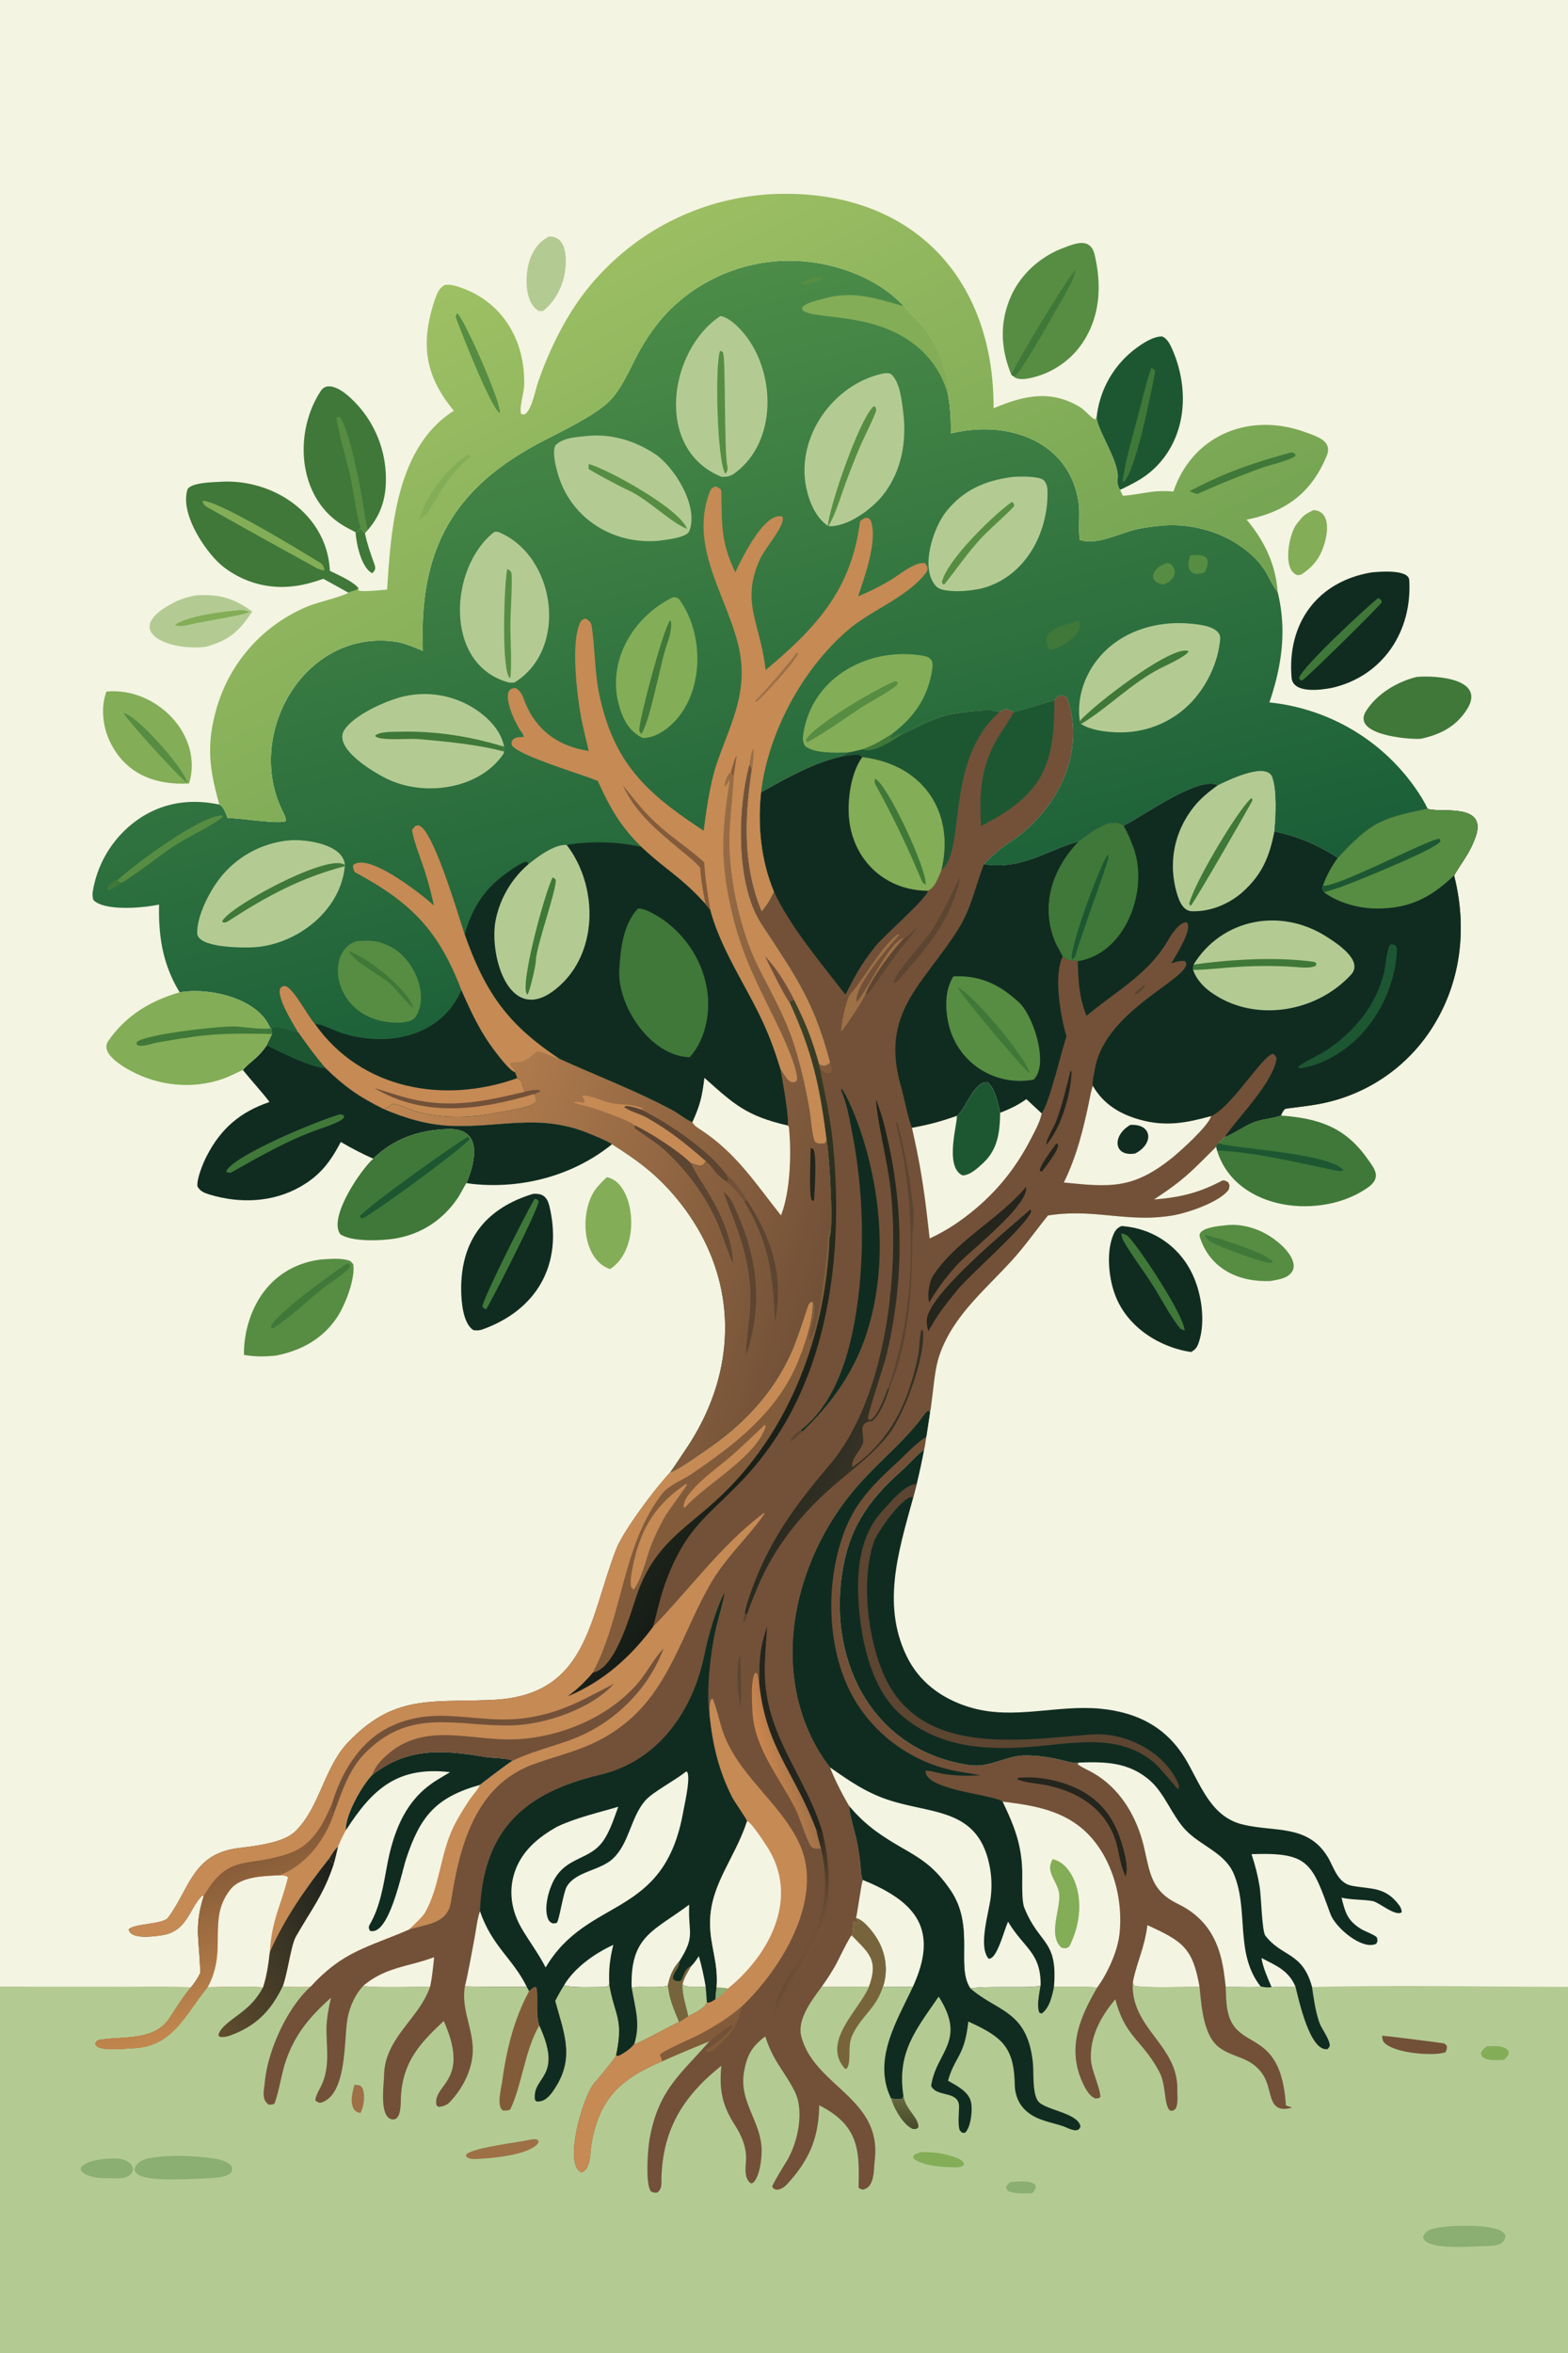 <svg xmlns="http://www.w3.org/2000/svg" width="1024" height="1536" preserveAspectRatio="none" style="display:block" viewBox="0 0 1365 2048"><defs><linearGradient id="j" x1="744.978" x2="495.926" y1="684.784" y2="194.195" gradientUnits="userSpaceOnUse"><stop class="stop0" offset="0" stop-color="#72A251"/><stop class="stop1" offset="1" stop-color="#9EC064"/></linearGradient><linearGradient id="i" x1="751.048" x2="358.998" y1="1018.24" y2="896.421" gradientUnits="userSpaceOnUse"><stop class="stop0" offset="0" stop-color="#715037"/><stop class="stop1" offset="1" stop-color="#C18753"/></linearGradient><linearGradient id="h" x1="690.367" x2="540.374" y1="861.189" y2="260.104" gradientUnits="userSpaceOnUse"><stop class="stop0" offset="0" stop-color="#1A5E38"/><stop class="stop1" offset="1" stop-color="#4C8C48"/></linearGradient><linearGradient id="g" x1="786.92" x2="788.094" y1="1850.52" y2="1828.22" gradientUnits="userSpaceOnUse"><stop class="stop0" offset="0" stop-color="#484C2C"/><stop class="stop1" offset="1" stop-color="#65663D"/></linearGradient><linearGradient id="f" x1="308.634" x2="171.307" y1="1660.91" y2="1731.91" gradientUnits="userSpaceOnUse"><stop class="stop0" offset="0" stop-color="#1C211D"/><stop class="stop1" offset="1" stop-color="#604D2E"/></linearGradient><linearGradient id="e" x1="678.358" x2="713.083" y1="1664.18" y2="1682.07" gradientUnits="userSpaceOnUse"><stop class="stop0" offset="0" stop-color="#2D281C"/><stop class="stop1" offset="1" stop-color="#745237"/></linearGradient><linearGradient id="d" x1="693.716" x2="665.963" y1="1529.49" y2="1535.99" gradientUnits="userSpaceOnUse"><stop class="stop0" offset="0" stop-color="#A37348"/><stop class="stop1" offset="1" stop-color="#CA854E"/></linearGradient><linearGradient id="c" x1="679.688" x2="769.3" y1="1171.33" y2="1206.99" gradientUnits="userSpaceOnUse"><stop class="stop0" offset="0" stop-color="#1A2219"/><stop class="stop1" offset="1" stop-color="#353125"/></linearGradient><linearGradient id="b" x1="698.625" x2="505.834" y1="1251.22" y2="1095.42" gradientUnits="userSpaceOnUse"><stop class="stop0" offset="0" stop-color="#161D17"/><stop class="stop1" offset="1" stop-color="#404328"/></linearGradient><linearGradient id="a" x1="166.05" x2="210.094" y1="1620.69" y2="1750.53" gradientUnits="userSpaceOnUse"><stop class="stop0" offset="0" stop-color="#805736"/><stop class="stop1" offset="1" stop-color="#C2874E"/></linearGradient></defs><path fill="#F4F4E2" d="M0 0h1365v2048H0V0"/><path fill="#B3CB93" d="M917.794 609.469c2.413-2.619 2.983-3.567 6.363-4.466 2.222.571 4.319 1.135 5.145 3.545 16.232 47.315-9.757 98.32-50.276 124.462-7.515 4.848-17.363 13.508-22.537 19.269 33.334 4.859 52.643-11.19 81.312-19.513l1.006-.286c9.864-6.858 28.341-23.003 39.52-13.538.897-.981.431-.666 1.375-1.13 16.004-7.859 64.168-42.748 80.408-34.35 7.91-3.919 42.53-21.154 47.58-6.85 4.11 11.669 2.97 34.2 1.73 46.99 22.23 5.203 35.79 10.911 55.14 23.008 29.7-31.35 36.59-34.129 78.16-42.777 9.19 4.367 53.07-6.289 41.61 25.129-5.28 14.478-11.47 20.833-18.48 33.022 11.05 43.547 6.72 89.153-16.4 128.152a148.35 148.35 0 0 1-91.94 68.746c-12.49 3.172-25.28 4.347-38.02 6.071-1.88.255-3.74 4.532-4.43 5.981-7.48 2.618-15.81 2.951-23.26 5.745-8.41 3.155-17.35 9.891-25.56 12.96-1.91 1.803-3.37 3.254-5.14 5.2-2.2 1.882-1.57.761-2.33 3.212-22.19 22.109-28.19 28.899-54.31 45.969 22.37-1.72 39.09-5.63 59.05-16.2 2.07-1.1 4.15.34 5.79 1.36 1.4 3.58 1.21 2.01.35 6.15-7.57 10.78-35.26 20.26-48.79 22.55-39.179 6.65-68.164-6.37-108.591.05-9.611 11.86-18.799 24.88-28.812 36.22-23.673 26.82-52.746 49.29-65.218 84.16-4.385 12.27-5.11 26.03-6.897 38.88-.264 1.9-1.289 11.1-1.805 12.57l-3.17 20.9c-.257 1.61-1.501 10-1.879 11.04-7.236 5.37-13.392 12.95-20.1 18.89-29.308 25.95-45.773 50.74-51.487 90.01-11.362 78.08 28.478 153.58 110.823 165.66 18.826 2.77 32.166-8.96 50.635-8.39 10.213.25 19.04 1.44 28.909 3.81 4.067.98 12.016 3.51 15.557 2.43l-.59 1.56c3.35 2.47 8.3 4.67 12.021 6.7 25.049 13.72 39.809 39.4 45.946 66.55 4.948 21.87 6.508 37.18 28.878 48.01 25.03 12.1 36.15 31.69 40.22 58.63.67 4.5 1.24 9.01 1.7 13.54 5.88.12 25.84.88 30.43-.09 3.6.6 5.9 1.22 9.54.52 7.12-.46 13.73-.25 20.72-.52 2.96 11.76 12.63 57.02 27.98 54.53 1.42-1.76 2.3-2.1 1.86-4.38-1.21-6.42-7.08-13.16-9.14-19.27-3.23-9.59-4.75-20.49-6.18-30.44 71.39-1.78 150.79-.27 222.79-.14V2048H0v-318.91l104.656.1c19.517 0 42.473-.52 61.632.46 3.856-4.95 5.114-6.76 8.005-12.29-.277-27.38-5.859-39.38 3.125-67.17l-1.423-.32c-11.505 11.4-12.912 31.37-35.293 34.56-6.592.94-27.053 4.02-28.635-5.11 4.088-5.08 29.996-4.36 34.279-10.21 19.144-26.17 21.415-55.13 60.412-60.46 13.007-1.78 39.154-4.08 49.966-14.37 22.188-21.13 25.492-58 48.368-79.88 38.532-39.32 71.564-32.66 119.393-34.72 86.781-1.63 87.643-68.4 111.906-131.22 6.179-16 34.229-53.45 47.104-66.95 5.719-1.34 27.342-16.82 33.764-21.24 33.743-23.24 60.955-53.91 75.439-92.61 3.583-9.57 6.817-19.46 10.014-29.2 1.457-4.29 1.689-4.39 4.773-5.77 5.702 9.37-4.937 29.05-2.471 33.09 10.521-15.1 16.255-95.79 16.749-96.45.055 2.73.189 4.72.479 7.44 3.691-8.33-.263-72.55-2.699-84.478-5.955-47.416-12.597-77.172-32.295-120.025 1.544-1.883 1.176-1.311 3.973-2.145 10.558 21.245 15.234 32.997 21.829 55.984 4.062 2.391 6.228 1.701 9.511-1.185-14.062-53.949-30.797-76.338-59.721-120.643-22.468-34.416-21.086-100.036-10.427-139.088l2.167 3.946c-6.304 41.988-8.186 83.867 8.499 124.054 5.434-6.578 6.768-9.515 10.714-17.03-11.331-26.957-14.381-57.669-11.255-86.575 22.039-12.165 45.721-25.809 70.288-31.225l5.164-3.388c4.323-.709 8.593-1.796 12.858-2.808 10.089-3.604 17.285-8.002 26.148-13.739l-2.03 3.785c3.61.499 5.362-3.214 11.163-3.55 15.317-6.969 29.124-15.452 46.627-17.756 7.249-.954 31.475-4.919 37.046-.881 6.298-4.113 6.349-3.201 12.473-.275 5.961-1.102 27.928-8.168 35.519-10.279"/><path fill="#725138" d="M917.794 609.469c2.413-2.619 2.983-3.567 6.363-4.466 2.222.571 4.319 1.135 5.145 3.545 16.232 47.315-9.757 98.32-50.276 124.462-7.515 4.848-17.363 13.508-22.537 19.269 33.334 4.859 52.643-11.19 81.312-19.513l1.006-.286c9.864-6.858 28.341-23.003 39.52-13.538.897-.981.431-.666 1.375-1.13 16.004-7.859 64.168-42.748 80.408-34.35 7.91-3.919 42.53-21.154 47.58-6.85 4.11 11.669 2.97 34.2 1.73 46.99 22.23 5.203 35.79 10.911 55.14 23.008 29.7-31.35 36.59-34.129 78.16-42.777 9.19 4.367 53.07-6.289 41.61 25.129-5.28 14.478-11.47 20.833-18.48 33.022 11.05 43.547 6.72 89.153-16.4 128.152a148.35 148.35 0 0 1-91.94 68.746c-12.49 3.172-25.28 4.347-38.02 6.071-1.88.255-3.74 4.532-4.43 5.981-7.48 2.618-15.81 2.951-23.26 5.745-8.41 3.155-17.35 9.891-25.56 12.96-1.91 1.803-3.37 3.254-5.14 5.2-2.2 1.882-1.57.761-2.33 3.212-22.19 22.109-28.19 28.899-54.31 45.969 22.37-1.72 39.09-5.63 59.05-16.2 2.07-1.1 4.15.34 5.79 1.36 1.4 3.58 1.21 2.01.35 6.15-7.57 10.78-35.26 20.26-48.79 22.55-39.179 6.65-68.164-6.37-108.591.05-9.611 11.86-18.799 24.88-28.812 36.22-23.673 26.82-52.746 49.29-65.218 84.16-4.385 12.27-5.11 26.03-6.897 38.88-.264 1.9-1.289 11.1-1.805 12.57l-1.177-2.15c-3.017 1.91-4.978 5.39-7.192 8.23-14.989 19.18-34.04 34.94-50.409 52.94a231.95 231.95 0 0 0-55.873 106.09c-11.174 49.55-3.725 102.36 27.685 143.4 3.269 9.11 11.653 25.49 16.793 33.83-.41 5.19 4.555 21.18 5.982 27.75a220 220 0 0 1 3.686 23.03c.368 3.29.567 11.37 2.173 13.42-1.425 2.46-4.287 25.91-5.993 33.13.97 1.84 1.843 3.39 2.582 5.35l-3.7-2.59-.978.41c-.341 2.54-1.397 9.3-1.223 11.46l-.462.41c14.644 15.26 23.664 21.01 15.088 44.54-13.719.25-27.44.31-41.161.17-8.336 11.4-21.747 28.41-17.748 43.47 11.573 43.57 70.629 53.36 63.863 107.96-1.037 8.37.136 23.37-10.529 25.2-1.142-.39-3.577-.9-3.541-2.33.737-29.41.684-51.05-28.81-68.13a110 110 0 0 0-5.428-2.91c-.394 27.78-8.359 47.22-27.674 68.35-2.644 2.89-5.981 5.2-9.985 5.14-2.454-1.37-2.088-.72-3.338-2.85 1.494-3.86 9.852-17.54 12.429-21.73 9.825-15.98 15.961-43.94 7.06-61.32-9.517-18.59-18.363-25.46-25.45-47.62-11.901 9.07-16.003 16.48-18.527 31.15-4.358 25.32 14.374 42.52 15.318 66.47.303 7.67-1.353 24.32-7.41 29.84l-1.849.55c-6.067-4.18-4.711-13.33-4.318-19.82.69-11.41-3.698-21.53-9.795-31.11-11.148-17.52-13.663-30.88-11.641-51.46-32.811 26.03-51.033 54.95-52.161 97.77-.138 5.25.663 8.87-3.489 12.5-3.059.23-3.222.32-5.817-1.1-4.816-6.89-2.611-36.59-.962-45.78 7.672-42.77 27.061-55.95 52.036-84.8-9.643 3.94-32.403 13.27-40.84 17.39-35.71 15.11-54.811 31.78-61.79 71.71-1.365 7.81-.418 22.62-8.873 25.15-16.238-7.31 2.015-68.06 11.519-78.24 3.312-3.54 18.185-21.7 18.7-23.53 6.805-32.52-.947-33.55-5.918-61.9-1.59 1.86-2.003 2.23-5.277 2.17-6.62-.12-29.011 1.1-34.006-1.66-2.811 4.49-5.422 9.1-7.827 13.82 7.083 26.3 16.897 48.1 1.1 73.87-3.806 6.2-8.878 14.25-17.078 13.69-1.182-.98-1.544-.81-1.673-2.47-1.56-20.03 24.732-18.38 3.875-63.73-3.528-9.51-.648-27.45-2.691-33.11l-1.558-.41-4.603 3.61-2.037-3.61c-17.838-.39-35.804-.01-53.922-.46l-.165 1.16c-2.502 18.26 5.727 32.75 6.945 50.49 1.251 18.23-8.048 37.04-20.628 49.75-2.07 2.1-6.134 3.33-9.057 3.45-1.191-.87-1.82-.84-2.007-2.4-2.155-17.96 29.707-19.92 6.531-72.28-20.562 19.13-35.28 35.14-37.229 64.91-.38 5.8.625 21.35-7.278 20.7-12.057-.99-7.595-30.44-7.495-38.06.433-32.92 30.599-49.37 40.154-77.6-15.047.2-44.131 1.22-58.341-.48l-.702.79c-5.949 6.71-10.881 16.43-12.941 27.89-3.198 17.78-.156 65.47-22.632 72.76-1.828.59-3.748-.34-5.288-1.86-.217-3.34 3.67-9.78 5.25-13.13 7.116-15.08 4.667-30.41 4.371-46.5-.183-9.95 1.673-19.92 4.002-29.75-18.815 16.84-32.21 32.59-40.102 57.4-2.998 9.42-5.443 24.9-9.013 34.36-.501 1.32-3.506 1.38-5.09 1.36-6.623-4.6-4.121-12.1-3.452-19.57 2.441-27.28 19.361-64.64 39.723-83.05-8.519.13-15.635.26-24.146-.35 4.333-11.53 7.121-35.71 11.389-43.22 13.609-23.94 24.246-36.49 33.132-63.61-2.592-1.38-2.631-1.58-4.343-4.07-19.923 25.2-38.522 51.65-51.403 81.15-.922 9.2-2.83 21.75-5.847 30.55-13.055-1.22-34.732-.35-48.264-.17-19.619 23.92-30.119 51.98-64.926 53.23-6.65.23-32.786 3.67-32.932-4.48 2.072-2.78 2.231-2.74 6.453-3.29 20.019-2.6 45.295.82 58.067-18.38 6.606-9.93 10.946-17.47 18.859-26.96 3.856-4.95 5.114-6.76 8.005-12.29-.277-27.38-5.859-39.38 3.125-67.17l-1.423-.32c-11.505 11.4-12.912 31.37-35.293 34.56-6.592.94-27.053 4.02-28.635-5.11 4.088-5.08 29.996-4.36 34.279-10.21 19.144-26.17 21.415-55.13 60.412-60.46 13.007-1.78 39.154-4.08 49.966-14.37 22.188-21.13 25.492-58 48.368-79.88 38.532-39.32 71.564-32.66 119.393-34.72 86.781-1.63 87.643-68.4 111.906-131.22 6.179-16 34.229-53.45 47.104-66.95 5.719-1.34 27.342-16.82 33.764-21.24 33.743-23.24 60.955-53.91 75.439-92.61 3.583-9.57 6.817-19.46 10.014-29.2 1.457-4.29 1.689-4.39 4.773-5.77 5.702 9.37-4.937 29.05-2.471 33.09 10.521-15.1 16.255-95.79 16.749-96.45.055 2.73.189 4.72.479 7.44 3.691-8.33-.263-72.55-2.699-84.478-5.955-47.416-12.597-77.172-32.295-120.025 1.544-1.883 1.176-1.311 3.973-2.145 10.558 21.245 15.234 32.997 21.829 55.984 4.062 2.391 6.228 1.701 9.511-1.185-14.062-53.949-30.797-76.338-59.721-120.643-22.468-34.416-21.086-100.036-10.427-139.088l2.167 3.946c-6.304 41.988-8.186 83.867 8.499 124.054 5.434-6.578 6.768-9.515 10.714-17.03-11.331-26.957-14.381-57.669-11.255-86.575 22.039-12.165 45.721-25.809 70.288-31.225l5.164-3.388c4.323-.709 8.593-1.796 12.858-2.808 10.089-3.604 17.285-8.002 26.148-13.739l-2.03 3.785c3.61.499 5.362-3.214 11.163-3.55 15.317-6.969 29.124-15.452 46.627-17.756 7.249-.954 31.475-4.919 37.046-.881 6.298-4.113 6.349-3.201 12.473-.275 5.961-1.102 27.928-8.168 35.519-10.279"/><path fill="#102C21" d="M1060.11 683.462c7.91-3.919 42.53-21.154 47.58-6.85 4.11 11.669 2.97 34.2 1.73 46.99 22.23 5.203 35.79 10.911 55.14 23.008 29.7-31.35 36.59-34.129 78.16-42.777 9.19 4.367 53.07-6.289 41.61 25.129-5.28 14.478-11.47 20.833-18.48 33.022 11.05 43.547 6.72 89.153-16.4 128.152a148.35 148.35 0 0 1-91.94 68.746c-12.49 3.172-25.28 4.347-38.02 6.071-1.88.255-3.74 4.532-4.43 5.981-7.48 2.618-15.81 2.951-23.26 5.745-8.41 3.155-17.35 9.891-25.56 12.96 10.36-15.924 40.7-45.54 44.95-67.268.47-2.404-1.39-3.921-2.89-5.233-9.39 1.56-35.98 46.398-54.01 54.333-21.47 5.886-39.28 9.369-61.671 3.2-17.556-4.838-32.104-13.535-41.274-29.575-.678-3.747 1.004-9.747 1.605-13.564 7.83-49.744 75.85-76.693 79.62-91.62.41-1.631.03-1.793-.82-3.22-3.96-.97-8.01.628-12.13 1.705 3.68-6.064 19.16-30.297 13.45-35.626-6.59-.109-13.27 10.531-16.35 15.781-17.36 29.687-44.766 43.716-70.899 65.664-6.684-17.466-6.86-29.278-7.643-47.581l-4.728-.689c-4.344-.601-4.927-.449-8.371-3.272-1.626-3.953-4.542-8.082-6.315-12.257-13.435-31.654-3.174-63.634 20.043-87.937 9.864-6.858 28.341-23.003 39.52-13.538.897-.981.431-.666 1.375-1.13 16.004-7.859 64.168-42.748 80.408-34.35"/><path fill="#568D42" d="M1242.72 703.833c9.19 4.367 53.07-6.289 41.61 25.129-5.28 14.478-11.47 20.833-18.48 33.022-20.48 19.424-39.01 29.129-68.38 28.77-15.04-.183-32.63-5.05-44.85-14.098-2.11-3.8-1.97-2.274-1.04-5.8 4.05-10.3 6.86-15.459 12.98-24.246 29.7-31.35 36.59-34.129 78.16-42.777"/><path fill="#1D5732" d="M1151.58 770.856c11.5 2.139 96.19-42.504 101.65-40.723l.72 2.095c-3.4 6.822-77.8 36.834-88.73 40.503a311 311 0 0 1-12.6 3.925c-2.11-3.8-1.97-2.274-1.04-5.8"/><path fill="#B3CB93" d="M1060.11 683.462c7.91-3.919 42.53-21.154 47.58-6.85 4.11 11.669 2.97 34.2 1.73 46.99-4.32 21.984-10.62 37.695-28.28 53.33-11.78 10.22-28.08 16.821-43.72 16.185-6.52-.301-9.98-6.828-11.82-12.221-8.01-23.476-5.47-48.739 7.56-69.901 7.66-12.446 15.48-19.203 26.95-27.533"/><path fill="#3F7838" d="M1089.32 694.734c.86.813 1.07.625 1.05 1.659-.03 1.087-49.87 87.786-53.81 92.013-.85-1.014-1.42-1.217-1.22-2.084 4.1-17.491 42.53-82.02 53.98-91.588M938.807 732.48c9.864-6.858 28.341-23.003 39.52-13.538 3.928 7.28 5.941 11.896 8.736 19.783 12.836 36.211-6.946 91.363-48.885 97.91l-4.728-.689c-4.344-.601-4.927-.449-8.371-3.272-1.626-3.953-4.542-8.082-6.315-12.257-13.435-31.654-3.174-63.634 20.043-87.937"/><path fill="#1D5732" d="M964.409 743.661c.402 1.265.773 2.47.28 4.033-8.963 28.429-20.046 56.185-28.711 84.777-.292.965-1.951 2.177-2.743 2.681-2.866-9.341 24.542-82.367 31.174-91.491"/><path fill="#B3CB93" d="M1039.04 839.569c24.68-40.168 75.95-49.787 115.73-24.314 8.39 5.375 32.65 20.714 21.41 33.011-30.47 33.333-84.97 42.215-122.41 15.079-6.45-4.66-12.67-11.544-15.1-19.098z"/><path fill="#3F7838" d="M1039.04 839.569c32.24-4.551 73-7.01 105.51-2.28l1.48 1.426-.59 1.85c-4.94 2.561-13.99 1.324-19.58.97a381 381 0 0 0-51.39.245c-11 .724-25.1 2.338-35.8 2.467z"/><path fill="#1D5732" d="m1210.62 821.577 3.94 1.018c.64.866 1.56 2.211 1.52 3.331-1.49 47.354-35.61 94.818-82.59 103.719l-2.57-.016-.77-1.036c1.47-2.34 17.28-9.952 21.71-12.666a129.7 129.7 0 0 0 34.33-30.833 104.3 104.3 0 0 0 18.51-37.896c1.74-6.834 2.19-20.555 5.92-25.621"/><path fill="#C68A55" d="M583.495 1281.51c5.719-1.34 27.342-16.82 33.764-21.24 33.743-23.24 60.955-53.91 75.439-92.61 3.583-9.57 6.817-19.46 10.014-29.2 1.457-4.29 1.689-4.39 4.773-5.77 1.198 15.51-8.208 42.5-14.502 56.57-18.654 41.72-54.477 69.02-91.246 93.97-8.016 5.44-18.397 9.01-24.935 16.48-35.532 46.27-33.958 105.41-60.625 156.06-6.679 7.83-13.433 14.62-21.847 20.55 30.313-12.43 54.752-34.27 74.097-60.32 31.048-31.72 60.199-72.18 96.3-98.89l1.082.02c-14.195 20.71-32.936 37.17-46.29 59.7-24.951 42.1-36.292 92.87-76.457 124.03-25.79 20.37-48.427 24.07-77.661 34.32-51.836 18.18-65.415 72.05-72.805 120.1-2.988 19.42-21.278 19.26-36.706 24.23-36.371 15.69-57.319 18.68-85.641 49.74-8.519.13-15.635.26-24.146-.35 4.333-11.53 7.121-35.71 11.389-43.22 13.609-23.94 24.246-36.49 33.132-63.61-2.592-1.38-2.631-1.58-4.343-4.07-19.923 25.2-38.522 51.65-51.403 81.15-.922 9.2-2.83 21.75-5.847 30.55-13.055-1.22-34.732-.35-48.264-.17-19.619 23.92-30.119 51.98-64.926 53.23-6.65.23-32.786 3.67-32.932-4.48 2.072-2.78 2.231-2.74 6.453-3.29 20.019-2.6 45.295.82 58.067-18.38 6.606-9.93 10.946-17.47 18.859-26.96 3.856-4.95 5.114-6.76 8.005-12.29-.277-27.38-5.859-39.38 3.125-67.17l-1.423-.32c-11.505 11.4-12.912 31.37-35.293 34.56-6.592.94-27.053 4.02-28.635-5.11 4.088-5.08 29.996-4.36 34.279-10.21 19.144-26.17 21.415-55.13 60.412-60.46 13.007-1.78 39.154-4.08 49.966-14.37 22.188-21.13 25.492-58 48.368-79.88 38.532-39.32 71.564-32.66 119.393-34.72 86.781-1.63 87.643-68.4 111.906-131.22 6.179-16 34.229-53.45 47.104-66.95"/><path fill="#F4F4E2" d="M324.136 1544.78c31.259-24.27 61.738-21.68 98.13-15.6 6.489 1.09 18.449.77 23.929 3.28-4.722 2.75-28.582 21.13-28.418 21.08-1.614 4.05-6.469 9.03-9.226 13.22-5.227 7.94-9.938 15.32-14.085 23.97-11.161 23.28-11.825 51.56-24.269 73.62-2.198 3.89-10.806 11.99-14.307 15.16-36.371 15.69-57.319 18.68-85.641 49.74-8.519.13-15.635.26-24.146-.35 4.333-11.53 7.121-35.71 11.389-43.22 13.609-23.94 24.246-36.49 33.132-63.61-2.592-1.38-2.631-1.58-4.343-4.07 2.331-3.64 4.8-8.08 8.026-10.79 2.349-5.68 3.814-8.84 6.816-14.19-.959-12.66 14.183-39.39 23.013-48.24"/><path fill="#102C21" d="M324.136 1544.78c31.259-24.27 61.738-21.68 98.13-15.6 6.489 1.09 18.449.77 23.929 3.28-4.722 2.75-28.582 21.13-28.418 21.08-38.159 10.71-51.929 27.15-64.2 64.31-4.104 12.43-14.991 67.84-31.595 62.66-.959-2.02-1.344-3.29-.05-5.52 9.122-15.75 11.795-34.02 15.093-51.65 4.949-26.46 14.38-52.96 36.893-69.59 6.198-4.68 11.259-7.2 17.832-11.29-45.579-5.34-67.494 14.5-90.627 50.56-.959-12.66 14.183-39.39 23.013-48.24"/><path fill="#24251D" d="M286.281 1618c2.331-3.64 4.8-8.08 8.026-10.79-1.107 4.56-2.361 10.48-3.683 14.86-2.592-1.38-2.631-1.58-4.343-4.07"/><path fill="#F4F4E2" d="M243.925 1632.17c2.471.28 4.952.21 6.726 1.8-5.852 24.48-14.014 36.12-15.773 65.18-.922 9.2-2.83 21.75-5.847 30.55-13.055-1.22-34.732-.35-48.264-.17 17.864-32.85-.972-58.45 19.661-84.87 9.156-11.72 29.763-11.84 43.497-12.49"/><path fill="url(#a)" d="m289.392 1568.81-.067.94c-.304 3.89-.491 4.84-1.587 8.7l1.205.05 2.724-2.78c-7.099 21.97-20.315 41.95-41.247 53.31-1.917 1.04-4.8 2.14-6.495 3.14-13.734.65-34.341.77-43.497 12.49-20.633 26.42-1.797 52.02-19.661 84.87-19.619 23.92-30.119 51.98-64.926 53.23-6.65.23-32.786 3.67-32.932-4.48 2.072-2.78 2.231-2.74 6.453-3.29 20.019-2.6 45.295.82 58.067-18.38 6.606-9.93 10.946-17.47 18.859-26.96 3.856-4.95 5.114-6.76 8.005-12.29-.277-27.38-5.859-39.38 3.125-67.17 21.779-38.11 38.752-24.1 75.044-37.37 20.411-7.46 29.062-25.48 36.93-44.01"/><path fill="#725138" d="M324.136 1544.78c1.926-5.55 4.65-9.35 8.782-13.57 33.865-34.61 75.63-15.61 115.924-17.36 38.638-1.68 79.787-18.71 105.518-47.8 8.355-9.44 13.94-21.11 23.305-31.28-13.794 37.06-45.051 66.81-81.948 79.96-17.582 6.26-32.341 9.68-49.522 17.73-5.48-2.51-17.44-2.19-23.929-3.28-36.392-6.08-66.871-8.67-98.13 15.6"/><path fill="#725138" d="M289.392 1568.81c7.678-25.54 23.055-51.45 47.117-64.33 41.686-22.31 78.832-2.84 121.756-9.24 31.262-4.66 49.62-16.14 76.276-29.75-20.19 22.2-60.736 35.84-90.204 36.31-47.818.77-87.777-16.16-127.448 25.03-12.587 13.07-19.177 31.9-25.222 48.89l-2.724 2.78-1.205-.05c1.096-3.86 1.283-4.81 1.587-8.7z"/><path fill="#102C21" d="M630.771 1386.17c-1.399 9.01-5.054 20.62-7.264 29.86-4.823 20.16-9.196 57.49-5.716 77.51 2.758 25.55 7.802 47.17 19.522 70.54 2.166 4.32 12.043 18.01 13.091 20.93-10.77 33-31.863 54.82-32.249 87.92-.244 20.83 7.392 34.57 5.644 56.9-.43 3.57-.874 6.75-.942 10.36-3.168 1.71-4.763 3.41-7.498 2.73-1.747 5.08-11.07 9.2-16.231 11.98-2.41 1.55-5.424 3.63-7.894 4.94-6.087 2.48-36.255 19.31-38.381 19.26l-.623-.31c-2.987 4.51-9.233 8.42-14.058 10.74l-1.864-.43c6.805-32.52-.947-33.55-5.918-61.9-1.59 1.86-2.003 2.23-5.277 2.17-6.62-.12-29.011 1.1-34.006-1.66-2.811 4.49-5.422 9.1-7.827 13.82 7.083 26.3 16.897 48.1 1.1 73.87-3.806 6.2-8.878 14.25-17.078 13.69-1.182-.98-1.544-.81-1.673-2.47-1.56-20.03 24.732-18.38 3.875-63.73-3.528-9.51-.648-27.45-2.691-33.11l-1.558-.41-4.603 3.61-2.037-3.61c-17.838-.39-35.804-.01-53.922-.46 3.181-12.99 5.488-27.18 8.076-40.33 1.441-7.31 2.628-18.48 5.018-25.18 2.92-71.57 39.51-103.16 104.506-118.58 51.27-12.17 81.126-56.04 91.033-105.04 3.056-15.11 10.031-39.73 17.445-53.61"/><path fill="#F4F4E2" d="M599.984 1657.77c-1.129 25.59 5.733 26.48-8.475 49.17-5.423 5.89-8.612 13.25-10.026 21.1-4.127 2.56-24.519.72-31.619 1.7-1.282-44.75 19.07-48.84 50.12-71.97M417.787 1663.4c10.718 30.96 28.411 40.86 40.828 65.97-17.838-.39-35.804-.01-53.922-.46 3.181-12.99 5.488-27.18 8.076-40.33 1.441-7.31 2.628-18.48 5.018-25.18"/><path fill="#B3CB93" d="M549.864 1729.74c7.1-.98 27.492.86 31.619-1.7 1.441 12.56 5.04 20.27 9.751 31.8-6.087 2.48-36.255 19.31-38.381 19.26l-.623-.31c5.519-17.55.62-30.98-2.366-49.05"/><path fill="#F4F4E2" d="M491.107 1727.71c9.675-15.69 26.405-27.28 42.796-34.97-3.142 12.84-4.061 21.47-3.513 34.46-1.59 1.86-2.003 2.23-5.277 2.17-6.62-.12-29.011 1.1-34.006-1.66"/><path fill="#78643C" d="M581.483 1728.04c1.414-7.85 4.603-15.21 10.026-21.1.257 6.59-6.428 10.14-5.507 15.64 2.399 1.87 2.717 1.7 5.928 1.75 3.56-2.27 2.483-10.04 9.846-13.16-3.02 5.23-6.176 10.04-7.621 15.91-.547 9.02 3.196 18.89 4.973 27.82-2.41 1.55-5.424 3.63-7.894 4.94-4.711-11.53-8.31-19.24-9.751-31.8"/><path fill="#B3CB93" d="M599.128 1754.9c-1.777-8.93-5.52-18.8-4.973-27.82 3.594 3.19 14.603 2.19 20.151 2.12.352 4.54.772 9.19 1.053 13.72-1.747 5.08-11.07 9.2-16.231 11.98"/><path fill="#F4F4E2" d="M608.384 1702.62c2.48 8.74 4.457 17.62 5.922 26.58-5.548.07-16.557 1.07-20.151-2.12 1.445-5.87 4.601-10.68 7.621-15.91 2.777-2.75 4.425-5.36 6.608-8.55M597.397 1541.76c.988.76 1.221 1.03 1.458 2.25 1.476 7.66-2.753 25.47-4.181 33.42-16.798 93.44-82.893 72.64-119.683 135.02-6.116-12.07-14.372-22.78-21.133-34.46-8.014-13.86-11.019-29.89-6.737-45.49 5.539-20.17 20.564-32.92 38.125-42.71 16.783-7.84 35.283-11.99 52.999-17.21-3.774 9.94-7.151 21.33-13.357 30.02-11.821 16.53-31.253 13.22-42.535 33.54-4.685 8.43-8.91 23.92-5.516 33.36.979 2.72 1.938 3.37 4.319 4.63.581-.08 3.117-.2 3.452-.47 2.255-1.78 5.601-26.33 8.89-31.8 7.905-13.14 28.871-13.69 39.959-24.04 14.452-13.48 15.45-35.89 28.208-50.57 6.75-7.77 25.911-17.41 35.732-25.49"/><path fill="#102C21" d="M856.489 752.279c33.334 4.859 52.643-11.19 81.312-19.513l1.006-.286c-23.217 24.303-33.478 56.283-20.043 87.937 1.773 4.175 4.689 8.304 6.315 12.257-8.105 16.584-1.854 51.859 3.335 69.383-4.816 14.258-14.889 58.33-21.633 67.039l-13.296-12.402c-7.678 5.459-14.194 8.486-22.794 11.844-1.975-7.968-4.648-22.102-11.183-26.519-12.024-.748-19.471 24.956-26.622 29.226-14.523 5.126-23.848 7.571-38.993 10.399-3.011-6.832-7.345-28.399-9.514-35.895-18.869-65.19 20.095-89.136 50.266-137.741 11-17.721 14.451-36.657 21.844-55.729"/><path fill="#568D42" d="M829.936 849.865c23.06-1.185 39.807 6.823 56.767 22.237 13.171 11.97 26.686 54.86 13.015 67.615a64.57 64.57 0 0 1-45.009-8.201 63.53 63.53 0 0 1-29.032-40.671c-2.999-13.162-3.178-29.206 4.259-40.98"/><path fill="#3F7838" d="M833.611 859.544c10.39 2.339 60.795 62.138 62.635 74.516-5.062-2.795-60.404-69.115-62.635-74.516"/><path fill="#C68A55" d="M617.791 1493.54c-.029-4.32-.45-10.27 1.048-14.14l1.554-1.06c2.963 7.39 5.071 15.82 7.215 23.52 11.502 41.31 51.233 65.62 68.413 103.07 21.929 47.79-16.105 108.99-50.152 141.37-11.334 9.91-22.756 16.82-35.849 24-6.35 3.48-32.973 14.53-35.471 18.3l2.203 5.41c-35.71 15.11-54.811 31.78-61.79 71.71-1.365 7.81-.418 22.62-8.873 25.15-16.238-7.31 2.015-68.06 11.519-78.24 3.312-3.54 18.185-21.7 18.7-23.53l1.864.43c4.825-2.32 11.071-6.23 14.058-10.74l.623.31c2.126.05 32.294-16.78 38.381-19.26 2.47-1.31 5.484-3.39 7.894-4.94 5.161-2.78 14.484-6.9 16.231-11.98 2.735.68 4.33-1.02 7.498-2.73.068-3.61.512-6.79.942-10.36 1.748-22.33-5.888-36.07-5.644-56.9.386-33.1 21.479-54.92 32.249-87.92-1.048-2.92-10.925-16.61-13.091-20.93-11.72-23.37-16.764-44.99-19.522-70.54"/><path fill="#F4F4E2" d="M650.404 1585.01c4.029 1.7 13.919 17.07 16.933 21.65 29.301 44.56 2.95 94.37-33.72 124.18-2.845-.75-6.796-.82-9.818-1.01 1.748-22.33-5.888-36.07-5.644-56.9.386-33.1 21.479-54.92 32.249-87.92"/><path fill="#8BAE72" d="M623.799 1729.83c3.022.19 6.973.26 9.818 1.01-3.591 3.74-6.191 6.88-10.76 9.35.068-3.61.512-6.79.942-10.36"/><path fill="#102C21" d="M732.826 658.36c4.816-.69 10.911-1.89 15.587-1.187l2.307 1.78c-10.51 14.165-13.644 40.308-11.079 57.375 5.251 34.942 32.901 58.868 68.194 58.927-.709 6.621-38.839 39.36-46.177 48.823-12.835 16.553-16.063 23.028-25.662 41.625-20.593-26.402-48.537-59.828-62.203-89.543-11.331-26.957-14.381-57.669-11.255-86.575 22.039-12.165 45.721-25.809 70.288-31.225"/><path fill="#F4F4E2" d="M832.886 971.245c7.151-4.27 14.598-29.974 26.622-29.226 6.535 4.417 9.208 18.551 11.183 26.519 8.6-3.358 15.116-6.385 22.794-11.844l13.296 12.402c-1.146 6.897-6.369 16.353-9.574 22.552-15.029 29.072-34.915 51.962-61.611 71.012a163.3 163.3 0 0 1-26.324 15.28c-4.058-37.11-6.955-59.26-15.379-96.296 15.145-2.828 24.47-5.273 38.993-10.399"/><path fill="#1D5732" d="M832.886 971.245c7.151-4.27 14.598-29.974 26.622-29.226 6.535 4.417 9.208 18.551 11.183 26.519-.262 16.357-1.93 31.632-14.503 43.442-4.664 4.37-11.594 11-18.247 11.04-16.513-7.37-3.585-47.901-5.055-51.775"/><path fill="#83AD57" d="M750.72 658.953c52.21 6.041 81.104 47.217 68.889 98.405-2.539 5.845-5.78 15.44-11.774 17.897-35.293-.059-62.943-23.985-68.194-58.927-2.565-17.067.569-43.21 11.079-57.375"/><path fill="#3F7838" d="M761.669 677.609c10.867 5.045 44.978 78.167 44.242 92.405-.623-.385-2.705-1.694-2.986-2.357-12.167-28.7-25.034-56.465-40.26-83.743-1.579-2.83-1.247-3.258-.996-6.305"/><path fill="#825C3A" d="M707.485 1132.69c5.702 9.37-4.937 29.05-2.471 33.09 10.521-15.1 16.255-95.79 16.749-96.45.055 2.73.189 4.72.479 7.44-3.096 84.23-34.507 169.5-97.178 227.62-28.496 26.43-54.63 39.6-69.744 81.2-6.147 16.91-18.688 66.46-39.143 70.18 26.667-50.65 25.093-109.79 60.625-156.06 6.538-7.47 16.919-11.04 24.935-16.48 36.769-24.95 72.592-52.25 91.246-93.97 6.294-14.07 15.7-41.06 14.502-56.57"/><path fill="#C68A55" d="m597.043 1291.71 1.11.31c-.269 1.31-16.586 23.19-19.347 28.04a187 187 0 0 0-12.481 26.39c-4.391 11.78-7.393 26.94-14.638 37.1-.879-.6-1.52-1.39-2.243-2.17-.915-5.04-.036-10.2.915-15.18 6.318-33.07 18.339-55.34 46.684-74.49M665.908 1240.04l.62 1.7c-9.048 26.93-51.227 49.34-70.52 70.61-.523-.19-.717-.86-.99-1.33.797-5.13 3.327-8.95 6.631-12.82 9.812-11.5 22.955-20.68 34.42-30.52 10.305-8.84 19.896-18.4 29.839-27.64"/><path fill="#F4F4E2" d="M951.345 945.096c9.17 16.04 23.718 24.737 41.274 29.575 22.391 6.169 40.201 2.686 61.671-3.2-1.89 8.013-25.87 29.699-33.24 35.699-34.466 28.08-54.663 26.12-94.924 22.05 11.139-22.59 17.245-47.169 22.242-71.722.848-4.167 1.513-8.396 2.977-12.402"/><path fill="#102C21" d="M983.994 979.103c18.866-1.226 21.036 16.196 4.185 24.897-19.134 3.13-20.079-15.864-4.185-24.897"/><path fill="#1D5732" d="M786.129 638.66c15.317-6.969 29.124-15.452 46.627-17.756 7.249-.954 31.475-4.919 37.046-.881-47.773 42.685-28.367 118.802-50.193 137.335 12.215-51.188-16.679-92.364-68.889-98.405l-2.307-1.78c-4.676-.703-10.771.497-15.587 1.187l5.164-3.388c4.323-.709 8.593-1.796 12.858-2.808 10.089-3.604 17.285-8.002 26.148-13.739l-2.03 3.785c3.61.499 5.362-3.214 11.163-3.55"/><path fill="#3F7838" d="m776.996 638.425-2.03 3.785c3.61.499 5.362-3.214 11.163-3.55-8.29 4.936-25.993 17.897-35.281 13.504 10.089-3.604 17.285-8.002 26.148-13.739"/><path fill="url(#b)" d="M687.248 872.267c1.544-1.883 1.176-1.311 3.973-2.145 10.558 21.245 15.234 32.997 21.829 55.984l.42 2.85c4.171 21.04 9.183 42.753 11.387 64.03 8.99 86.764-.343 184.884-49.734 258.934a258.3 258.3 0 0 1-32.118 39.72c-27.78 28.43-45.017 38.81-61.264 79.52-7.163 17.95-8.334 27.48-13.314 44.84-19.345 26.05-43.784 47.89-74.097 60.32 8.414-5.93 15.168-12.72 21.847-20.55 20.455-3.72 32.996-53.27 39.143-70.18 15.114-41.6 41.248-54.77 69.744-81.2 62.671-58.12 94.082-143.39 97.178-227.62 3.691-8.33-.263-72.55-2.699-84.478-5.955-47.416-12.597-77.172-32.295-120.025"/><path fill="#1D5732" d="M917.794 609.469c.633 57.069-10.782 82.765-63.785 109.432-1.577-27.417-.346-51.126 13.911-75.601 3.539-6.076 12.295-18.347 14.355-23.552 5.961-1.102 27.928-8.168 35.519-10.279"/><path fill="#F4F4E2" d="M715.358 1729.18a204 204 0 0 0 11.904-18.5c2.873-5.14 11.549-23.64 14.169-26.21 14.644 15.26 23.664 21.01 15.088 44.54-13.719.25-27.44.31-41.161.17M316.123 1728.55c19.45-16.6 39.424-16.59 61.777-25.04-.905 8.8-1.604 16.84-3.436 25.52-15.047.2-44.131 1.22-58.341-.48"/><path fill="#825C3A" d="M645.869 1746.3c-3.562 17.78-11.577 26.43-25.844 38.67-1.171 1.01-3.021 1.13-4.541 1.09l-1.538-1.24c1.811-1.91 1.525-1.21 2.967-2.01 5.202-2.89 17.845-13.89 20.946-18.68l-.555-1.94c-3.613.96-14.426 11.36-17.142 12.11l-.705 1.94-1.865.38c-9.643 3.94-32.403 13.27-40.84 17.39l-2.203-5.41c2.498-3.77 29.121-14.82 35.471-18.3 13.093-7.18 24.515-14.09 35.849-24M722.561 924.921c1.145 3.104 1.478 3.881 1.768 7.154l-1.189 1.771c-5.394.67-6.204-1.141-9.67-4.89l-.42-2.85c4.062 2.391 6.228 1.701 9.511-1.185"/><path fill="url(#c)" d="M762.463 956.958c5.575 13.636 8.334 25.844 11.46 40.247a409.7 409.7 0 0 1-2.29 182.555c-1.984 8.24-16.78 52.11-16.077 55.33l1.919.84c6.553-2.74 12.826-20.87 15.52-27.63l1.256.04c-2.88 9.12-7.581 22.05-14.774 28.45-13.483 1.27-7.037 10.46-8.107 18.75-.628 4.87-11.386 15.03-9.296 21.45 34.084-24.26 49.338-57.86 57.295-98.16 1.058-5.36 1.236-18.09 2.88-21.45l1.164.58c3.014 20.56-15.908 73.32-30.165 91.09-13.603 16.95-29.481 28.52-45.838 42.56-29.87 25.62-53.925 55.49-68.831 92.09-1.774 4.35-7.364 17.56-8.195 21.67l-1.949-1.17c.78-5.86 4.743-17.28 6.949-23.15 16.152-43.01 38.068-72 66.893-106.09 48.36-57.18 60.408-163.13 53.515-235.22-2.691-28.14-11.099-57.037-13.329-82.782"/><path fill="#102C21" d="m697.42 1244.54.766-.6c34.796-27.84 45.512-81.43 49.971-123.63a469.5 469.5 0 0 0-6.82-137.073c-2.124-10.988-4.479-23.872-9.099-34.114l.302-1.602c4.271 5.505 9.825 18.651 12.398 25.341 17.322 45.048 25.01 97.658 18.764 145.668-6.891 52.96-27.19 90.66-65.152 127.37z"/><path fill="url(#d)" d="M667.804 1415.35c-.897 18.41-3.202 35.33-1.1 53.84 5.357 47.18 35.548 79.79 49.064 124.68l-2.321 2.18-2.858-3.41c1.263 5.03 2.696 11.52 4.214 16.36-4.886-.13-5 .6-8.683-1.59-5.245-8.71-8.991-23.73-13.918-33.43-13.713-27-35.149-52-37.109-83.37-.456-7.29-1.864-29.72 2.52-34.85l1.625 1.11c.893 3.05 1.194 5.29 1.686 8.39.052-20.68.221-30.11 6.88-49.91"/><path fill="#24251D" d="M667.804 1415.35c-.897 18.41-3.202 35.33-1.1 53.84 5.357 47.18 35.548 79.79 49.064 124.68l-2.321 2.18-2.858-3.41c-19.693-51.85-43.565-70.91-49.665-127.38.052-20.68.221-30.11 6.88-49.91M893.241 1033.06c2.863 15.48-48.017 55.18-58.824 66.53a187.3 187.3 0 0 0-25.434 34.05c-2-5.53-.061-18.25 3.256-23.26 20.491-30.95 56.942-48.95 81.002-77.32M896.835 1052.8l.928 1.3c-3.017 11.67-54.027 55.66-64.917 69.33-11.11 13.94-14.891 18.2-24.651 35.08-.965-3.16-1.575-6.45-1.35-9.76 1.523-22.42 70.645-78.75 89.99-95.95"/><path fill="#9D7046" d="M787.159 816.462c3.419-1.431 9.537-8.374 12.432-11.283-1.824 4.949-13.023 17.259-16.894 22.508a1723 1723 0 0 0-26.402 37.179c-2.013.346-1.4.654-2.662-.064-1.376 4.176-17.178 28.842-21.493 33.039.408-6.958 4.209-28.287 8.563-33.109 10.877-12.047 28.686-44.324 41.731-51.958l.298 1.049c-8.673 9.67-39.478 44.594-37.021 58.362 9.979-10.385 28.325-53.421 41.448-55.723"/><path fill="#5C4531" d="M787.159 816.462c3.419-1.431 9.537-8.374 12.432-11.283-1.824 4.949-13.023 17.259-16.894 22.508a1723 1723 0 0 0-26.402 37.179c-2.013.346-1.4.654-2.662-.064 5.087-13.362 23.268-37.988 33.526-48.34"/><path fill="url(#e)" d="M715.768 1593.87c8.445 33.99 9.1 71.87-8.361 103.4-.745 1.35-5.017 7.11-5.175 8.04-2.673 15.82-20.411 25.41-23.911 40.99-.715 3.18-.947 4.43-3.289 6.27l-.837-.81c.571-16.12 15.286-36.09 24.021-49.02 19.519-28.92 24.434-59.89 16.587-93.74-1.518-4.84-2.951-11.33-4.214-16.36l2.858 3.41z"/><path fill="#5C4531" d="M772.995 1208.3c23.147-65.67 24.803-138.59 12.277-206.98-1.563-8.54-3.986-15.445-5.286-24.718l1.099-.017c6.7 24.985 11.605 50.905 14.083 76.735.843 8.79-.981 17.34-1.018 26.41-.174 42.26-2.905 88.75-19.608 128.12-.097.16-.194.32-.291.49zM835.055 764.376l.448 1.593c-7.062 28.914-20.239 48.183-39.277 70.737-5.636 6.676-10.901 13.392-17.407 19.282l-.837-1.466c3.469-10.643 27.114-35.004 33.793-45.657 9.097-14.51 15.755-29.122 23.28-44.489"/><path fill="#24251D" d="M932.056 931.561c.281.515.824 1.495.797 2.092-.908 19.837-9.298 48.391-21.996 62.751-.506-4.338 6.327-14.726 8.283-19.816 5.461-14.212 9.173-30.269 12.916-45.027M919.775 995.062l1.431 1.512c-.096 5.266-10.541 18.326-14.271 23.256-.451-.06-1.328-.6-1.797-.85.101-4.85 11.409-19.432 14.637-23.918"/><path fill="#5C4531" d="M643.641 1441.5c.192.32.599.92.733 1.32.633 1.87.951 41.7.34 43.42-2.675-15.41-4.035-29.2-1.073-44.74M698.55 1245.9c-1.464 1.36-9.08 9.04-10.636 8.45 1.293-3.74 6.136-8.07 9.506-9.81zM996.589 857.064l.002 1.655c-1.81 3.479-5.361 5.356-8.662 7.547l-.202-1.202c1.737-3.283 5.727-5.672 8.862-8M650.384 1405.37c-.85 3.01-1.082 4.6-2.893 7.14-.833-2.66.275-5.2.944-8.31z"/><path fill="#725138" d="M722.571 1538.27c-31.41-41.04-38.859-93.85-27.685-143.4a231.95 231.95 0 0 1 55.873-106.09c16.369-18 35.42-33.76 50.409-52.94 2.214-2.84 4.175-6.32 7.192-8.23l1.177 2.15-3.17 20.9c-.257 1.61-1.501 10-1.879 11.04-7.236 5.37-13.392 12.95-20.1 18.89-29.308 25.95-45.773 50.74-51.487 90.01-11.362 78.08 28.478 153.58 110.823 165.66 18.826 2.77 32.166-8.96 50.635-8.39 10.213.25 19.04 1.44 28.909 3.81 4.067.98 12.016 3.51 15.557 2.43l-.59 1.56c3.35 2.47 8.3 4.67 12.021 6.7 25.049 13.72 39.809 39.4 45.946 66.55 4.948 21.87 6.508 37.18 28.878 48.01 25.03 12.1 36.15 31.69 40.22 58.63.67 4.5 1.24 9.01 1.7 13.54.13 4.37.34 8.74.63 13.1 3.28 47.75 47.08 16.77 51.78 90.27l5.41 1.95c-22.51 6.26-16.01-15.42-25.95-29.49-10.63-15.04-24.82-13.41-37.56-22.9-13.92-10.37-15.48-37.08-17.11-52.86-8.94.1-51.448 1.35-56.793-1l-1.183-3.14c-2.687 40.27 39.616 54.54 38.696 94.17-.12 5.38.97 11.28-1.5 16.31-2.88 2.01-1.53 1.65-4.94 1.53-5.48-5.23-3.07-21.89-9.2-33.54-14.761-28.06-29.608-29.92-38.328-63.31-12.626 14.81-22.428 32.83-21.205 53.03.521 8.59 7.702 23.34 8.233 31.87-1.922 1.59-1.417 1.09-4.417 1.35-5.228-1.87-8.93-8.91-11.162-13.8-13.735-30.06-2.373-56.88 12.854-82.89-11.274-.85-26.16-.58-37.707-.68-1.61 7.52-3.858 18.86-10.852 23.43l-1.839-.71c-2.464-5.88.018-17.25 1.052-23.72-5.639 2.85-47.601.01-61.125 2.6-12.92-18.99 4.127-53.73-17.261-85.31-19.45-28.71-35.029-30.77-61.099-48.72a129.7 129.7 0 0 1-27.06-24.54c-5.14-8.34-13.524-24.72-16.793-33.83"/><path fill="#102C21" d="M722.571 1538.27c-31.41-41.04-38.859-93.85-27.685-143.4a231.95 231.95 0 0 1 55.873-106.09c16.369-18 35.42-33.76 50.409-52.94 2.214-2.84 4.175-6.32 7.192-8.23l1.177 2.15-3.17 20.9c-9.489 5.81-17.447 14.88-25.574 22.37-27.983 25.78-42.495 42.05-51.837 79.93-10.153 41.16-6.203 92.66 16.632 129.19a132.65 132.65 0 0 0 82.402 58.46c8.084 1.79 17.211 2.93 25.599 4.57-11.736.62-21.326.55-33.011-1.33-4.01-.64-12.219-3.31-14.922-2.45-.006 16.94 58.755 20.28 67.175 26.71 10.255 21.32 16.879 38.18 17.098 62.29.067 7.33-.574 24.09 1.779 29.96 13.156 32.81 29.177 27.44 25.84 68.71-1.61 7.52-3.858 18.86-10.852 23.43l-1.839-.71c-2.464-5.88.018-17.25 1.052-23.72-5.639 2.85-47.601.01-61.125 2.6-12.92-18.99 4.127-53.73-17.261-85.31-19.45-28.71-35.029-30.77-61.099-48.72a129.7 129.7 0 0 1-27.06-24.54c-5.14-8.34-13.524-24.72-16.793-33.83"/><path fill="#F4F4E2" d="M722.571 1538.27c16.23 11.42 30.97 21.64 49.964 28.06 39.006 13.18 79.776 6.66 89.269 59.54a86.6 86.6 0 0 1 .709 25.09c-1.672 14.22-11.092 42.81-1.957 53.81 7.386 1.04 13.495-24.91 17.018-32.15 14.16 23.57 28.591 26.76 28.335 55.45-5.639 2.85-47.601.01-61.125 2.6-12.92-18.99 4.127-53.73-17.261-85.31-19.45-28.71-35.029-30.77-61.099-48.72a129.7 129.7 0 0 1-27.06-24.54c-5.14-8.34-13.524-24.72-16.793-33.83M872.831 1568.11c30.706 3.67 59.881 8.84 80.382 35.14 17.092 21.93 24.346 52.51 21.324 80.05-1.663 15.17-10.243 33.9-19.282 46.45-11.274-.85-26.16-.58-37.707-.68 3.337-41.27-12.684-35.9-25.84-68.71-2.353-5.87-1.712-22.63-1.779-29.96-.219-24.11-6.843-40.97-17.098-62.29"/><path fill="#83AD57" d="M916.391 1618.14c1.612.34 3.137.98 4.619 1.69 7.676 3.67 12.876 12.45 15.479 20.19 5.987 17.81 2.732 37.37-5.436 53.9-.498.48-.878.9-1.526 1.22-1.972.96-3.564.56-5.558.01-11.981-10.98-.687-33.04-1.907-46.56-.573-6.36-4.996-12.05-7.013-18.03-1.706-5.06-.972-7.91 1.342-12.42"/><path fill="#F4F4E2" d="M998.872 1675.62c30.228 13.92 39.388 19.39 45.328 53.55-8.94.1-51.448 1.35-56.793-1l-1.183-3.14c3.813-18.76 9.906-28.44 12.648-49.41"/><path fill="#24251D" d="M885.914 1547.45c16.617-1.7 34.653 1.62 49.811 8.44 18.952 8.52 31.397 22.28 38.533 41.79 2.89 7.9 9.063 27.57 5.521 35.33-5.301-10.5-5.675-24.42-10.264-35.58-10.596-25.78-33.577-38.72-59.933-43.88-7.406-1.44-16.774-1.81-23.582-4.68z"/><path fill="#102C21" d="M739.364 1572.1a129.7 129.7 0 0 0 27.06 24.54c26.07 17.95 41.649 20.01 61.099 48.72 21.388 31.58 4.341 66.32 17.261 85.31l.97.83c23.388 19.73 48.729 18.81 53.422 64.07.924 8.91-.793 28.44 5.501 34.31 7.4 6.89 34.476 9.69 35.93 21.19-1.953 2.97-.825 2.16-4.035 3.17-5.479-.63-7.604-2.57-12.607-4.12-12.506-3.89-25.134-5.53-33.969-16.35-4.413-5.4-6.503-12.53-6.628-19.42-.601-33.14-11.476-41.59-40.421-54.86-3.317 30.77-11.496 29.93-17.666 51.46 7.641 4.54 17.873 9.31 20.013 18.68 1.541 6.75-.144 22.24-5.284 26.78-3.448-.36-2.004.32-4.461-2.17-1.825-4.63-.767-14.83-.645-20.13.345-14.93-19.548-8.31-24.301-18.57 4.218-29.71 31.292-38.97 6.535-77.74-20.136 29.38-36.494 48.76-30.645 86.53l-.903 2.13c-3.639 1.04-6.237.41-9.941-.09-16.233-33.86 5.148-67.29 19.027-97.09l-25.983-.12c4.844-14.54 2.267-30.25-5.921-43.01-3.496-5.44-11.023-15.19-17.56-16.72 1.706-7.22 4.568-30.67 5.993-33.13-1.606-2.05-1.805-10.13-2.173-13.42-.82-7.74-2.051-15.42-3.686-23.03-1.427-6.57-6.392-22.56-5.982-27.75"/><path fill="#F4F4E2" d="M745.212 1669.43c1.706-7.22 4.568-30.67 5.993-33.13 42.764 17.51 65.937 40.11 45.381 88.63q-.93 2.19-1.91 4.35l-25.983-.12c4.844-14.54 2.267-30.25-5.921-43.01-3.496-5.44-11.023-15.19-17.56-16.72"/><path fill="url(#f)" d="M286.281 1618c1.712 2.49 1.751 2.69 4.343 4.07-8.886 27.12-19.523 39.67-33.132 63.61-4.268 7.51-7.056 31.69-11.389 43.22-10.254 21.01-22.672 34.27-45.463 42.68-3.027 1.11-6.111 1.7-9.329 1.22l-1.205-1.41c1.179-6.86 13.073-14.41 18.565-18.65 9.354-7.23 14.557-12.62 20.36-23.04 3.017-8.8 4.925-21.35 5.847-30.55 12.881-29.5 31.48-55.95 51.403-81.15"/><path fill="#825C3A" d="m460.652 1732.98 4.603-3.61 1.558.41c2.043 5.66-.837 23.6 2.691 33.11-12.698 21.82-14.767 50.53-25 72.55-.857 1.84-4.606 1.52-6.605 1.57-5.826-3.63-1.785-17.97-.933-24.21 3.797-27.78 10.158-55.05 23.686-79.82"/><path fill="#78643C" d="M745.212 1669.43c6.537 1.53 14.064 11.28 17.56 16.72 8.188 12.76 10.765 28.47 5.921 43.01-6.839 20.15-17.703 23.91-26.599 41.99-4.89 9.93-.366 23.26-5.103 29.5l-1.566-.19c-20.751-23.56 13.181-51.61 21.094-71.45 8.576-23.53-.444-29.28-15.088-44.54l.462-.41c-.174-2.16.882-8.92 1.223-11.46l.978-.41 3.7 2.59c-.739-1.96-1.612-3.51-2.582-5.35"/><path fill="url(#g)" d="m786.493 1824.33.242 1.14c2.49 11.35 13.123 17.77 12.787 26.11-2.574 1.92-1.384 1.43-4.912 1.44-7.72-3.36-14.563-15.11-17.508-22.65a97 97 0 0 1-1.453-4c3.704.5 6.302 1.13 9.941.09z"/><path fill="#8BAE72" d="M137.663 1877.37c13.947-1.62 30.446-.99 44.363.79 6.358.81 15.521 1.94 19.719 7.37.492 2.63.484 3.01-.547 5.49-4.655 4.15-11.031 4.13-16.952 4.77-14.591.52-49.811 3.21-62.12-2.05-2.886-1.23-3.977-2.42-5.075-5.24.284-1.62.658-2.64 1.672-3.96 4.619-6.04 11.988-6.36 18.94-7.17M1255.8 1938.32c12.57-1.57 35.57-1.81 47.47 1.88 3.6 1.12 5.53 2.32 7.29 5.61-.17 1.97-.45 3.14-1.69 4.75-3.12 4.03-7.99 3.83-12.67 4.32-13.69.17-41.89 3.03-53.55-3.02-2.44-1.27-2.97-2.08-3.79-4.6.25-.87.46-1.65.94-2.42 3.23-5.19 10.57-5.59 16-6.52M88.843 1879.33c7.787-.52 18.059-2.2 24.38 3.55 1.889 1.71 2.414 3.32 2.597 5.79-.488 1.35-1.019 2.66-2.034 3.71-4.031 4.13-9.584 3.61-14.868 3.54-5.756-.12-12.297.2-17.892-1.17-3.438-.84-8.685-2.43-10.433-5.73-.809-1.53-.293-1.75.238-3.27 5.155-4.33 11.514-5.54 18.011-6.42"/><path fill="#9D7046" d="M462.087 1862.22c1.691-.26 3.285-.57 4.967-.09 1.471.42 1.223.65 1.886 1.91-.276.79-.489 1.44-1.062 2.07-9.089 10.08-41.643 12.65-54.897 13.11-.837-.05-1.684-.08-2.515-.19-2.118-.26-3.677-.89-4.928-2.57l.82-1.72c7.69-5.91 44.042-9.84 55.729-12.52"/><path fill="#725138" d="M1203.19 1771.83c2.01-.11 53.35 6.45 53.81 6.66.76.34 1.74 1.36 2.42 1.9.42 2.88 0 3.4-1.15 5.98-.18.04-.35.09-.53.13l-.87.18c-1.3.28-2.58.55-3.9.71-12.09 1.44-38.17-.81-47.25-8.85-2.36-2.09-2.22-3.76-2.53-6.71"/><path fill="#83AD57" d="M801.743 1873.28c10.383-.52 21.21 1.09 30.91 4.84 3.23 1.25 5.381 2.26 6.788 5.52-1.764 2.51-2.891 2.17-5.816 2.78-10.766-.09-26.97-.64-36.422-6.32-1.849-1.11-1.879-1.41-2.329-3.48 2.287-2.28 3.833-2.49 6.869-3.34M1294.38 1781.04c5.17-.23 12.8-.84 17.18 2.44 1.71 1.28 1.63 1.96 1.92 3.92-1.05 2.51-2.34 3.73-4.37 5.51-5.38.17-13.57 1.06-18.11-2.38-1.69-1.28-1.52-1.97-1.71-3.91 1.28-2.68 2.74-3.83 5.09-5.58"/><path fill="#8BAE72" d="M879.694 1899.21c5.825-.33 14.164-1.54 19.512 1.03 1.983.96 1.975 1.66 2.641 3.61-.844 2.27-1.576 3.39-3.367 5.03-7.096.23-13.647.58-20.52-1.58-1.615-1.62-1.756-1.7-2.084-3.95 1.08-1.94 2.018-2.86 3.818-4.14"/><path fill="#9D7046" d="M308.625 1814.58c1.504.09 3.359.04 4.729.71 1.917.93 2.618 3.12 3.076 5.08 1.233 5.29.101 14.16-2.719 18.78-2.403-.68-4.567-1.36-5.846-3.68-3.325-6.01-1.134-14.67.76-20.89"/><path fill="url(#h)" d="M368.078 566.517c-.113-9.115-.306-18.575.105-27.534 3.503-76.455 38.8-121.262 105.773-155.757 15.874-8.176 41.606-20.668 54.601-32.236 12.116-10.786 19.581-29.837 27.348-44.086 8.046-14.761 18.398-29.14 30.811-40.636a148.44 148.44 0 0 1 106.275-39.229c33.447 1.389 70.83 14.435 93.837 39.515l.524.734c4.838 6.612 10.034 9.705 15.325 16.203 13.192 16.201 23.538 41.56 22.983 62.734 1.831 9.828 2.07 21.055 2.196 31.1 47.961-12.062 102.414 5.552 110.95 59.175 1.783 11.201-.501 22.405 1.273 33.382 15.417 5.519 36.265-7.142 53.54-10.054 20.271-3.417 35.311-4.304 55.801 1.385a97.5 97.5 0 0 1 41.88 23.42c12.18 11.689 14.05 22.13 20.9 30.476 8.2 33.134 3.71 64.457-7.14 96.282a176.98 176.98 0 0 1 120.33 65.547c5.97 7.465 13.43 18.219 17.33 26.895-41.57 8.648-48.46 11.427-78.16 42.777-19.35-12.097-32.91-17.805-55.14-23.008 1.24-12.79 2.38-35.321-1.73-46.99-5.05-14.304-39.67 2.931-47.58 6.85-16.24-8.398-64.404 26.491-80.408 34.35-.944.464-.478.149-1.375 1.13-11.179-9.465-29.656 6.68-39.52 13.538l-1.006.286c-28.669 8.323-47.978 24.372-81.312 19.513 5.174-5.761 15.022-14.421 22.537-19.269 40.519-26.142 66.508-77.147 50.276-124.462-.826-2.41-2.923-2.974-5.145-3.545-3.38.899-3.95 1.847-6.363 4.466-7.591 2.111-29.558 9.177-35.519 10.279-6.124-2.926-6.175-3.838-12.473.275-5.571-4.038-29.797-.073-37.046.881-17.503 2.304-31.31 10.787-46.627 17.756-5.801.336-7.553 4.049-11.163 3.55l2.03-3.785c-8.863 5.737-16.059 10.135-26.148 13.739-4.265 1.012-8.535 2.099-12.858 2.808l-5.164 3.388c-24.567 5.416-48.249 19.06-70.288 31.225-3.126 28.906-.076 59.618 11.255 86.575-3.946 7.515-5.28 10.452-10.714 17.03-16.685-40.187-14.803-82.066-8.499-124.054l-2.167-3.946c-10.659 39.052-12.041 104.672 10.427 139.088 28.924 44.305 45.659 66.694 59.721 120.643-3.283 2.886-5.449 3.576-9.511 1.185-6.595-22.987-11.271-34.739-21.829-55.984-2.797.834-2.429.262-3.973 2.145 19.698 42.853 26.34 72.609 32.295 120.025 2.436 11.928 6.39 76.148 2.699 84.478-.29-2.72-.424-4.71-.479-7.44-.494.66-6.228 81.35-16.749 96.45-2.466-4.04 8.173-23.72 2.471-33.09-3.084 1.38-3.316 1.48-4.773 5.77-3.197 9.74-6.431 19.63-10.014 29.2-14.484 38.7-41.696 69.37-75.439 92.61-6.422 4.42-28.045 19.9-33.764 21.24 5.536-8.09 10.996-16.24 16.382-24.44 45.275-70.36 41.846-151.83-12.523-215.96-16.826-19.84-32.714-31.26-54.529-45.218-3.372-2.615-17.539-8.345-21.713-9.994-42.868-16.928-75.789-4.161-118.848-5.992-20.323-.864-39.444-6.558-58.304-14.599-21.563-10.655-33.604-19.13-50.755-35.706-8.665-9.912-16.279-20.539-23.884-31.264-8.044-1.039-15.8-6.396-23.177-3.491l-.842.159c-10.465-26.377-53.381-35.734-78.903-31.325-14.783-24.277-18.471-48.56-17.947-76.382-12.644 2.848-47.398 6.132-57.128-3.935-1.267-3.738-.765-6.66.01-10.487a95.03 95.03 0 0 1 40.983-61.096c21.118-13.689 44.365-16.57 68.667-11.495 3.801 1.96 5.569 7.795 7.148 11.718 10.371-.159 45.278 5.75 50.676 2.604.173-2.569-1.186-5.455-2.398-7.85-33.9-66.933 18.04-158.593 96.617-148.386 8.645 1.123 16.812 4.713 25.051 8.146"/><path fill="#102C21" d="M493.286 735.381a178.1 178.1 0 0 1 65.099 1.721c20.812 19.732 34.952 26.316 55.836 49.786l4.148 5.096c7.277 27.836 24.164 55.437 37.517 80.974 11.153 21.332 16.664 35.4 23.717 58.142 1.796 10.792 7.15 38.977 6.262 48.568-36.243-8.312-46.881-18.531-72.609-41.467-2.086 16.66-3.743 23.612-10.481 38.556-4.785-1.655-12.23-7.703-17.228-10.387-31.627-16.983-65.931-29.909-98.575-44.838-44.511-29.468-64.27-56.826-82.442-108.253 6.348-22.755 17.15-39.55 36.538-53.454 3.79-2.718 14.084-10.273 18.096-9.64l.634 2.238c7.995-6.625 22.868-17.744 33.488-17.042"/><path fill="#B3CB93" d="M459.798 752.423c7.995-6.625 22.868-17.744 33.488-17.042 27.967 36.218 28.151 96.53-10.588 126.373-39.599 30.505-56.974-30.243-51.285-60.438a86.36 86.36 0 0 1 28.385-48.893"/><path fill="#3F7838" d="m481.244 763.509 2.529 2.087c1.162 8.12-17.059 58.055-17.282 70.482-.077 4.279-4.941 25.49-7.237 29.608-8.197-4.22 15.643-91.255 21.99-102.177M555.477 790.719c4.13.125 7.312 1.502 10.931 3.319 34.468 17.299 56.409 57.566 48.494 95.921-2.382 11.547-6.745 21.5-14.469 30.226-34.02-.781-62.938-44.471-61.339-75.732.917-17.922 3.368-40.238 16.383-53.734"/><path fill="url(#i)" d="m636.244 671.975 1.167 2.522 1.331.468c-.876 16.539-3.029 33.684-3.735 49.694-1.571 35.624 8.937 84.839 24.896 116.666 13.598 27.119 25.708 47.125 34.193 77.526a451 451 0 0 1 10.686 47.643c.917 5.748 2.422 24.167 4.883 27.44 4.349 2.498 2.499.915 8.199 1.391.656-1.068 1.269-1.883 1.679-3.033 2.436 11.928 6.39 76.148 2.699 84.478-.29-2.72-.424-4.71-.479-7.44-.494.66-6.228 81.35-16.749 96.45-2.466-4.04 8.173-23.72 2.471-33.09-3.084 1.38-3.316 1.48-4.773 5.77-3.197 9.74-6.431 19.63-10.014 29.2-14.484 38.7-41.696 69.37-75.439 92.61-6.422 4.42-28.045 19.9-33.764 21.24 5.536-8.09 10.996-16.24 16.382-24.44 45.275-70.36 41.846-151.83-12.523-215.96-16.826-19.84-32.714-31.26-54.529-45.218-3.372-2.615-17.539-8.345-21.713-9.994-42.868-16.928-75.789-4.161-118.848-5.992-20.323-.864-39.444-6.558-58.304-14.599 2.686-.435 7.315-4.387 8.365-4.417 3.563-.101 14.961 5.018 19.328 6.269 23.572 6.754 47.406 6.014 71.278 1.223 7.16-1.437 30.083-4.138 33.791-9.71.085-3.241-.068-3.613-1.584-6.491l4.651-1.941.372-1.205c-4.603-.925-8.268.187-12.875 1.126-3.534-4.374-.796-9.105-7.072-11.741-.119-.611-1.592-4.382-1.899-5.199l.364-.069c.367-1.527-2.971-4.214-4.387-7.2l1.447-.989q.864.053 1.729.078c7.715.223 12.958-3.176 18.365-8.381l.854-.831c4.919-1.593 15.27 5.587 20.285 5.703 32.644 14.929 66.948 27.855 98.575 44.838 4.998 2.684 12.443 8.732 17.228 10.387 6.738-14.944 8.395-21.896 10.481-38.556 25.728 22.936 36.366 33.155 72.609 41.467.888-9.591-4.466-37.776-6.262-48.568 3.992 4.552 6.948 14.017 13.82 9.901 3.335-5.856-11.487-38.269-14.641-44.856-16.62-34.709-30.995-59.724-40.403-97.417-11.606-46.499-10.425-74.042-2.84-120.265-1.425 1.726-2.674 3.843-3.883 5.757l-.746-.672c.304-3.845 2.233-9.115 5.334-11.573"/><path fill="#F4F4E2" d="M613.256 938.201c25.728 22.936 36.366 33.155 72.609 41.467.381.529.873 1.118.936 1.745 2.255 22.277 1.218 56.087-6.942 76.427-22.569-28.4-39.355-54.83-70.741-75.11-2.294-1.482-5.258-3.464-6.343-5.973 6.738-14.944 8.395-21.896 10.481-38.556"/><path fill="#C68A55" d="M552.313 979.375c-4.147-4.122-32.179-13.865-38.73-15.728-3.759-1.068-10.52-2.349-14.148-4.109 1.81-1.264 5.484.009 8.767.306l.692-1.481-1.921-4.419.93-.549c8.843.709 15.079 4.758 24.342 6.674 9.349 1.934 19.63.64 27.747 5.043l-1.845.587c23.401 11.494 58.513 34.931 74.089 56.221l2.118 4.74c-.643 1.05-.633 1.32-1.529 2.05-11.327-7.08-9.976-10.53-18.435-18.14-2.884 3.53-1.614 3.04-5.294 3.92-2.682-.84-5.369-1.67-8.061-2.48-10.435-10.38-35.378-26.397-48.722-32.635"/><path fill="#5C4531" d="M614.39 1010.57c-17.266-14.988-30.769-26.12-51.019-37.632-7.095-4.033-13.157-4.612-20.158-9.349l1.332-.891c4.231-.225 9.422 1.725 13.602 3.001 23.401 11.494 58.513 34.931 74.089 56.221l2.118 4.74c-.643 1.05-.633 1.32-1.529 2.05-11.327-7.08-9.976-10.53-18.435-18.14M552.313 979.375c13.344 6.238 38.287 22.255 48.722 32.635 1.94 2.96 3.531 7.08 5.791 10.56 15.1 23.24 29.871 48.46 31.305 76.85-2.614-4.56-9.92-26.56-13.118-33.99-10.717-24.91-27.467-47.16-47.446-65.39-4.547-4.155-19.173-13.909-24.807-17.849z"/><path fill="#5C4531" d="M629.801 1037.64c2.932 1.54 6.604 6.52 8.05 9.55 20.569 43.12 26.969 83.94 12.656 129.53l-.974 1.69c-.687-.85 2.643-29.77 3.034-33.74 4.034-40.91-8.753-70.34-22.766-107.03M650.256 1044.7c22.167 34.23 32.06 65.76 24.489 106.01-1.977-41.17-4.658-68.01-26.821-105.14z"/><path fill="#24251D" d="m705.687 999.041 2.458 1.169c3.135 6.45.959 36.98.484 45.05l-1.996-.58c-2.657-3.69-.893-38.35-.946-45.639"/><path fill="#725138" d="M632.236 1021.92c6.889 6.28 13.677 14.52 18.02 22.78l-2.332.87c-4.066-5.55-9.819-12.46-15.099-16.86.896-.73.886-1 1.529-2.05z"/><path fill="#C68A55" d="M612.592 723.027c2.331-18.596 5.539-40.948 11.413-58.594 13.33-38.248 29.284-64.972 17.556-107.409-11.685-42.28-41.452-83.742-23.472-129.441 1.058-2.69 2.397-3.409 4.875-4.23 1.289.566 4.919 2.182 4.965 3.753.851 29.083-1.092 43.249 12.181 71.016 5.527-11.807 25.662-53.343 41.017-48.437 3.194 6.955-14.767 26.619-19.54 37.086-17.204 37.728.747 56.331 4.868 96.511 43.94-36.883 74.523-69.657 82.102-128.708.233-1.816 3.406-3.111 4.817-3.878 3.279.187 2.025-.342 4.503 2.055 6.745 16.876-5.405 49.721-10.856 66.329a221 221 0 0 0 28.733-14.481c7.156-4.343 22.029-16.707 29.743-14.153 2.387 3.058 2.732 5.405.179 8.67-16.094 20.584-47.228 32.169-66.488 48.436-40.29 34.031-70.414 89.831-76.65 142.033-3.126 28.906-.076 59.618 11.255 86.575-3.946 7.515-5.28 10.452-10.714 17.03-16.685-40.187-14.803-82.066-8.499-124.054l-2.167-3.946c-10.659 39.052-12.041 104.672 10.427 139.088 28.924 44.305 45.659 66.694 59.721 120.643-3.283 2.886-5.449 3.576-9.511 1.185-6.595-22.987-11.271-34.739-21.829-55.984-2.797.834-2.429.262-3.973 2.145 19.698 42.853 26.34 72.609 32.295 120.025-.41 1.15-1.023 1.965-1.679 3.033-5.7-.476-3.85 1.107-8.199-1.391-2.461-3.273-3.966-21.692-4.883-27.44a451 451 0 0 0-10.686-47.643c-8.485-30.401-20.595-50.407-34.193-77.526-15.959-31.827-26.467-81.042-24.896-116.666.706-16.01 2.859-33.155 3.735-49.694l-1.331-.468-1.167-2.522c-3.101 2.458-5.03 7.728-5.334 11.573l.746.672c1.209-1.914 2.458-4.031 3.883-5.757-7.585 46.223-8.766 73.766 2.84 120.265 9.408 37.693 23.783 62.708 40.403 97.417 3.154 6.587 17.976 39 14.641 44.856-6.872 4.116-9.828-5.349-13.82-9.901-7.053-22.742-12.564-36.81-23.717-58.142-13.353-25.537-30.24-53.138-37.517-80.974l-4.148-5.096c-20.884-23.47-35.024-30.054-55.836-49.786-18.451-18.065-27.366-33.983-37.921-57.289-12.56-5.638-71.59-22.613-75.101-31.749.097-3.453-.391-2.112 1.684-4.915 3.182-1.64 4.255-1.585 7.718-1.673l1.046-.021c.467-.883-1.726-4.304-2.342-5.071-4.305-5.363-20.437-38.37-4.528-37.473 3.245 1.871 5.566 5.155 6.769 8.632 9.09 26.276 28.663 41.795 56.795 46.057a1292 1292 0 0 1-5.374-23.077c-4.261-19.38-11.494-74.023-1.047-90.367 2.909-1.892 1.678-1.687 4.712-1.309 2.487 1.863 3.82 2.997 4.321 6.381 3.073 21.034 2.451 41.212 7.21 62.25 13.279 58.692 42.279 84.052 90.265 115.549"/><path fill="#825C3A" d="M609.526 755.305c-4.701-5.752-12.425-11.468-18.222-16.352-19.758-16.644-38.262-31.521-49.112-55.524 9.831 12.231 16.721 21.398 28.193 32.245 13.274 12.55 29.681 22.992 42.65 34.834.889 14.195 2.872 27.474 5.334 41.476l-4.148-5.096c-2.21-10.571-3.982-20.791-4.695-31.583"/><path fill="#725138" d="M665.922 832.224c9.186 9.214 19.684 26.085 25.299 37.898-2.797.834-2.429.262-3.973 2.145-3.186-2.965-18.632-34.279-21.326-40.043"/><path fill="#9D7046" d="M652.413 665.19c.636-3.718 1.432-10.8 3.315-13.62.936 3.431-.296 14.291-1.148 17.566z"/><path fill="#825C3A" d="M636.244 671.975c.928-3.121 3.372-12.173 5.15-14.409-.195.441-2.486 15.77-2.652 17.399l-1.331-.468z"/><path fill="#9D7046" d="m693.936 567.788.833 1.033c-2.038 6.538-29.991 37.128-36.594 42.306l-.472-1.512c8.185-7.671 29.128-32.42 36.233-41.827"/><path fill="#102C21" d="M259.321 898.337c-4.228-7.426-19.143-30.721-15.241-38.373 2.809-2.139 1.438-1.704 4.933-1.659 7.88 3.979 18.034 24.765 25.156 32.901 5.335-.124 17.311 5.981 22.873 7.798 39.671 12.964 86.89 3.776 104.65-37.208 7.089 16.141 14.531 32.302 24.633 46.84 3.495 5.03 16.601 23.02 21.99 24.585.307.817 1.78 4.588 1.899 5.199 6.276 2.636 3.538 7.367 7.072 11.741 4.607-.939 8.272-2.051 12.875-1.126l-.372 1.205-4.651 1.941c1.516 2.878 1.669 3.25 1.584 6.491-3.708 5.572-26.631 8.273-33.791 9.71-23.872 4.791-47.706 5.531-71.278-1.223-4.367-1.251-15.765-6.37-19.328-6.269-1.05.03-5.679 3.982-8.365 4.417-21.563-10.655-33.604-19.13-50.755-35.706-8.665-9.912-16.279-20.539-23.884-31.264"/><path fill="#C68A55" d="M259.321 898.337c-4.228-7.426-19.143-30.721-15.241-38.373 2.809-2.139 1.438-1.704 4.933-1.659 7.88 3.979 18.034 24.765 25.156 32.901 40.291 57.235 112.658 69.903 176.045 47.214 6.276 2.636 3.538 7.367 7.072 11.741 4.607-.939 8.272-2.051 12.875-1.126l-.372 1.205-4.651 1.941c1.516 2.878 1.669 3.25 1.584 6.491-3.708 5.572-26.631 8.273-33.791 9.71-23.872 4.791-47.706 5.531-71.278-1.223-4.367-1.251-15.765-6.37-19.328-6.269-1.05.03-5.679 3.982-8.365 4.417-21.563-10.655-33.604-19.13-50.755-35.706-8.665-9.912-16.279-20.539-23.884-31.264"/><path fill="#725138" d="M457.286 950.161c4.607-.939 8.272-2.051 12.875-1.126l-.372 1.205-4.651 1.941c-46.824 13.78-95.198 21.082-139.139-5.065 10.682 2.906 20.044 6.559 31.431 9.282 36.008 8.612 64.78 1.996 99.856-6.237"/><path fill="#83AD57" d="M737.99 654.972c-10.76.22-28.545.988-37.018-5.534-2.03-3.095-2.323-5.941-1.833-9.526 6.657-48.684 53.739-75.752 100.224-69.806 8.804 1.126 13.725 2.288 12.199 12.421-3.633 24.127-15.43 41.363-34.566 55.898-8.863 5.737-16.059 10.135-26.148 13.739-4.265 1.012-8.535 2.099-12.858 2.808"/><path fill="#568D42" d="m779.278 592.862 1.56.408.875 1.669c-2.269 4.376-26.006 16.985-31.833 20.802-15.24 9.985-30.582 21.333-46.514 29.961l-1.676-.225.379-2.342c8.46-12.87 61.464-44.205 77.209-50.273"/><path fill="#C68A55" d="M377.671 788.088a307 307 0 0 0-7.952-30.026c-3.364-10.593-8.803-23.633-10.854-34.547-.379-2.016 1.674-3.47 2.982-4.683 1.47-.328 1.957-.722 3.408-.098 12.534 5.39 34.089 79.302 39.275 94.545 18.172 51.427 37.931 78.785 82.442 108.253-5.015-.116-15.366-7.296-20.285-5.703l-.854.831c-5.407 5.205-10.65 8.604-18.365 8.381a55 55 0 0 1-1.729-.078l-1.447.989c1.416 2.986 4.754 5.673 4.387 7.2l-.364.069c-5.389-1.565-18.495-19.555-21.99-24.585-10.102-14.538-17.544-30.699-24.633-46.84-19.92-51.714-43.171-75.902-91.883-102.151-1.908-1.028-2.601-4.391-2.48-6.466 12.386-12.25 60.171 25.544 70.342 34.909"/><path fill="#83AD57" d="M825.66 346.225c-3.157-15.291-11.552-29.809-22.813-40.558-37.545-35.84-93.645-26.154-104.455-35.888l-.072-2.04c3.473-4.446 11.946-5.867 17.246-7.44 26.57-7.881 46.564-.745 71.262 6.255l.524.734c4.838 6.612 10.034 9.705 15.325 16.203 13.192 16.201 23.538 41.56 22.983 62.734"/><path fill="#B3CB93" d="M300.169 753.961c-3.624 38.633-41.229 67.611-77.786 70.416-9.376.719-50.472.988-50.709-12.229-.279-15.619 11.677-38.333 21.646-50.099a86.72 86.72 0 0 1 58.795-30.635c13.99-1.111 46.808 3.323 48.115 21.444z"/><path fill="#3F7838" d="M300.169 753.961c-38.225 9.892-68.741 26.459-101.442 47.785-2.029 1.323-3.259 1.497-5.343.79.576-10.252 92.495-60.944 106.846-49.678z"/><path fill="#B3CB93" d="M438.87 654.199c-.141.619-.302 1.48-.632 1.967-21.134 31.195-69.546 37.507-101.855 21.458-11.828-5.876-47.042-26.77-36.437-42.568 8.843-13.172 37.418-25.983 52.919-29.21a80.66 80.66 0 0 1 61.619 11.895c11.225 7.546 21.714 18.495 24.348 32.171z"/><path fill="#3F7838" d="M438.87 654.199c-23.084-6.3-52.639-9.098-76.501-11.019-6.306-.508-33.905 1.911-35.783-2.833 3.334-3.732 16.224-3.355 21.227-3.477 31.343-.769 61.1 3.952 91.019 13.042z"/><path fill="#B3CB93" d="M940.007 627.678c-2.685-18.614 3.164-37.338 14.019-51.894 19.744-26.474 53.284-36.368 85.114-32.717 6.55.751 23.05 2.559 23.12 12.544-1.6 21.21-12.31 43.215-27.46 57.97-16.62 16.191-39.277 24.671-62.405 23.83-10.588-.385-22.009-1.716-31.33-7.175z"/><path fill="#3F7838" d="M940.007 627.678c9.92-12.308 81.033-67.635 94.773-60.852-2.21 4.412-18.18 11.604-23.86 14.456-25.481 12.822-45.984 34.51-69.855 48.954z"/><path fill="#B3CB93" d="M720.71 457.741c-10.701-7.271-16.508-21.48-18.97-33.886-8.688-43.76 23.64-89.263 66.56-98.694 2.067-.454 5.579-.737 7.468.51 7.655 6.785 9.21 22.907 10.427 32.392 3.32 25.87-1.148 52.099-17.633 72.945-9.604 12.145-30.763 27.781-47.04 26.953z"/><path fill="#568D42" d="M720.71 457.741c1.356-17.689 27.856-94.041 39.983-104.208 2.108 1.149 1.198.305 2.197 3.183-.39 3.351-11.45 25.64-13.817 31.195a628 628 0 0 0-14.241 36.26c-3.797 10.518-7.138 21.758-12.447 31.597-.418.776-.615 1.357-.863 2.193z"/><path fill="#B3CB93" d="M627.193 275.004c5.644 1.222 10.462 4.968 14.611 8.945 33.565 32.167 37.382 99.067-2.233 127.914-3.975 2.894-6.575 3.134-11.273 3.239-59.235-23.75-46.232-110.295-1.105-140.098"/><path fill="#568D42" d="m626.927 305.19 2.405 1.385c2.611 5.129.817 86.173 3.923 99.341.511 2.167-.245 4.638-1.711 6.415-7.274-8.696-9.427-95.944-4.617-107.141"/><path fill="#B3CB93" d="M511.611 379.407c19.605-1.789 39.541 3.281 58.56 15.719 16.508 10.797 38.743 45.904 29.739 67.339-2.3 5.478-19.788 7.35-26.671 8.216-38.554 3.474-74.806-18.428-86.823-55.713-2.111-6.549-6.057-21.133-2.912-27.32 6.633-6.913 18.769-7.278 28.107-8.241"/><path fill="#568D42" d="M512.557 403.819c17.819 5.185 79.707 39.366 85.568 56.617-15.773-6.7-34.92-26.829-52.389-34.271-4.202-1.791-31.973-16.514-33.474-18.186z"/><path fill="#B3CB93" d="M879.8 415.352c5.521-.797 23.734-1.209 28.436 2.34 2.226 1.695 3.508 5.678 3.606 8.343 1.203 32.939-14.797 67.898-45.839 82.079-8.635 3.944-15.81 5.263-25.275 6.129-6.386.608-21.112.767-25.43-3.601-15.205-15.382-2.562-51.612 8.207-65.165 15.199-19.126 33.865-26.939 56.295-30.125"/><path fill="#568D42" d="M880.882 436.827c2.18 2.018 1.584.822 2.015 3.618-3.338 4.367-21.772 20.389-28.168 27.293-13.414 14.479-20.817 26.227-32.732 41.018l-1.283-.381-.75-1.815c4.428-19.025 44.285-57.857 60.918-69.733"/><path fill="#B3CB93" d="M430.518 462.855c.749-.024 2.883-.015 3.468.227 49.933 20.617 61.336 101.952 13.784 131.011-1.005.048-3.867.195-4.764-.045-57.553-15.416-51.802-101.283-12.488-131.193"/><path fill="#568D42" d="M441.535 495.275c2.432 1.155 2.333 1.045 3.741 3.328.839 10.051-.902 34.276-.95 45.184-.044 9.901 1.457 39.849-.264 46.696-8.003-5.88-5.057-83.266-2.527-95.208"/><path fill="#83AD57" d="M585.944 519.764c2.264.057 4.238.325 5.62 2.246 21.846 30.374 21.508 81.739-6.631 108.298-7.099 6.702-16.397 12.169-25.571 12.045-7.566-3.787-13.06-9.777-16.544-17.476-18.841-41.643 4.728-86.471 43.126-105.113"/><path fill="#3F7838" d="M583.472 539.786c2.32 3.184-.769 15.525-2.231 19.153-5.582 13.858-15.641 71.304-23.114 79.856-.837-1.149-1.112-1.986-1.694-3.279.197-10.398 21.176-88.894 27.039-95.73"/><path fill="#568D42" d="M310.539 819.155c12.728-.882 20.082-.695 31.907 6.261 17.633 10.372 31.07 39.626 20.019 58.648-2.656 4.572-6.756 4.975-11.679 5.922-59.948 3.402-70.516-61.661-40.247-70.831"/><path fill="#3F7838" d="M303.838 827.952c14.994 4.813 51.813 33.21 55.912 49.393-4.57-3.356-14.806-16.464-20.403-21.328-7.975-6.93-32.048-19.587-35.509-28.065"/><path fill="#568D42" d="M101.881 766.496c14.3-13.659 72.144-56.427 91.411-56.775l.834.915c-3.563 4.697-29.144 17.513-36.864 22.125-15.977 9.543-36.588 27.061-51.532 35.705z"/><path fill="#3F7838" d="M938.801 540.289c7.328 8.24-14.151 24.898-25.132 25.047-11.359-16.895 13.66-21.596 25.132-25.047"/><path fill="#568D42" d="m1015.84 490.07 2.98.567c8.04 6.676 2.17 15.951-6.58 18.244-14.382-3.477-8.44-15.252 3.6-18.811M1036.28 483.256c12.78-.873 19.08 1.122 12.49 14.83-12.52 5.041-16.77-3.551-12.49-14.83M710.09 241.114c1.14.059 3.523.492 4.762.676l.772 1.211c-3.588 2.127-8.755 3.12-12.922 4.17-2.662.583-2.561.653-5.199.175l.44-1.205c4.813-3.08 6.606-3.448 12.147-5.027"/><path fill="#3F7838" d="M105.73 768.466c-2.478 1.742-9.49 6.875-12.155 6.157-.09-4.583 3.818-6.561 7.242-8.584l1.064.457z"/><path fill="url(#j)" d="M395.125 357.48c-25.438-30.456-29.304-58.848-16.462-96.99 1.667-4.951 3.792-10.118 8.703-12.516 5.334-.483 9.327.765 14.387 2.564 36.607 13.019 55.683 46.977 54.526 84.821-.209 6.845-4.701 20.331-2.425 25.103l2.657.282c6.238-3.312 9.153-20 11.62-27.222a310 310 0 0 1 17.859-42.299c11.322-22.034 24.001-40.311 41.563-57.847a219.66 219.66 0 0 1 156.869-64.674c112.662.213 181.056 75.927 180.501 186.663 25.071-10.463 48.304-16.615 74.021-1.765 6.239 3.602 10.308 9.934 14.564 11.514l1.25-2.664c-.81 10.315 20.87 40.254 18.127 55.124-.399 2.16.665 6.821 2.222 8.727l2.209 5.031c2.594.642 22.006-2.961 26.594-3.412a92 92 0 0 1 17.61-.088c16.73-49.386 66.29-69.151 114.13-51.87 10.16 3.668 24.79 7.57 19.28 20.844-13.54 32.648-36.09 48.849-69.72 55.471 15.29 18.231 25.32 38.752 26.99 62.832-6.85-8.346-8.72-18.787-20.9-30.476a97.5 97.5 0 0 0-41.88-23.42c-20.49-5.689-35.53-4.802-55.801-1.385-17.275 2.912-38.123 15.573-53.54 10.054-1.774-10.977.51-22.181-1.273-33.382-8.536-53.623-62.989-71.237-110.95-59.175-.126-10.045-.365-21.272-2.196-31.1.555-21.174-9.791-46.533-22.983-62.734-5.291-6.498-10.487-9.591-15.325-16.203l-.524-.734c-23.007-25.08-60.39-38.126-93.837-39.515a148.44 148.44 0 0 0-106.275 39.229c-12.413 11.496-22.765 25.875-30.811 40.636-7.767 14.249-15.232 33.3-27.348 44.086-12.995 11.568-38.727 24.06-54.601 32.236-66.973 34.495-102.27 79.302-105.773 155.757-.411 8.959-.218 18.419-.105 27.534-8.239-3.433-16.406-7.023-25.051-8.146-78.577-10.207-130.517 81.453-96.617 148.386 1.212 2.395 2.571 5.281 2.398 7.85-5.398 3.146-40.305-2.763-50.676-2.604-1.579-3.923-3.347-9.758-7.148-11.718-8.721-30.747-11.52-51.688-2.606-83.194a136.83 136.83 0 0 1 79.629-89.34c8.589-3.515 29.92-8.508 35.367-11.848 3.473-1.888 5.576-.942 8.737-3.998l-.011 1.973c2.859 1.584 20.493-.362 24.907-.734 3.405-53.584 8.06-123.827 58.118-155.664"/><path fill="#3F7838" d="M1122.65 394.109c3.11-.364 1.65-.586 4.52.699l.68 1.793c-3.03 3.669-22.77 8.207-29.17 10.52a816 816 0 0 0-56.26 22.8c-2.33-.545-4.67-1.543-6.91-2.413 31.62-16.507 53.05-23.743 87.14-33.399"/><path fill="#568D42" d="M397.834 272.538c5.662 3.306 39.625 80.055 37.141 87.042-8.28-5.982-33.515-70.548-38.315-83.838z"/><path fill="#83AD57" d="M407.779 395.833c.934.25.951.44 1.796 1.07-21.655 19.354-23.422 28.1-38.281 50.997-2.688 1.262-3.283 1.979-5.547 3.981l-.888.831c5.347-20.274 24.621-46.307 42.92-56.879"/><path fill="#102C21" d="M938.825 1534.11c-3.541 1.08-11.49-1.45-15.557-2.43-9.869-2.37-18.696-3.56-28.909-3.81-18.469-.57-31.809 11.16-50.635 8.39-82.345-12.08-122.185-87.58-110.823-165.66 5.714-39.27 22.179-64.06 51.487-90.01 6.708-5.94 12.864-13.52 20.1-18.89-1.908 10.33-3.991 19.59-6.426 29.82l-3.42 13.19c-12.861 46.68-27.993 94.83-3.358 140.69 11.879 21.47 31.861 34.65 54.968 41.15 36.958 10.39 74.072-2.89 111.476.66 33.415 3.17 59.062 16.93 75.762 46.3 12.53 22.04 21.62 48.58 49.19 54.69 26.95 6.45 55.35-.36 72.78 27.45 5.82 9.29 8.68 23.36 21.51 25.71 17.21 3.14 29.14.72 41.2 17.1 1.21 1.64 2.06 3.78 2.1 5.87-5.39 4.2-20.06-8.88-25.53-9.73-9.16-1.43-17.45-.85-26.91-2.91 3.25 12.54 4.78 19.68 16.87 27.17 3.57 2.21 12.18 5.14 13.99 7.58.52 3.57.84 2.37-.56 5.32-12.06 6.09-35.62-13.95-39.92-25.78-16.27-44.78-18.71-53.9-68.68-52.16 3.59 11.4 5.26 17.64 7.08 28.63 1.38 8.34 1.95 38.48 4.95 42.35 14.69 18.94 32.33 14.02 40.65 44.65 1.43 9.95 2.95 20.85 6.18 30.44 2.06 6.11 7.93 12.85 9.14 19.27.44 2.28-.44 2.62-1.86 4.38-15.35 2.49-25.02-42.77-27.98-54.53-6.99.27-13.6.06-20.72.52-3.64.7-5.94.08-9.54-.52-4.59.97-24.55.21-30.43.09-.46-4.53-1.03-9.04-1.7-13.54-4.07-26.94-15.19-46.53-40.22-58.63-22.37-10.83-23.93-26.14-28.878-48.01-6.137-27.15-20.897-52.83-45.946-66.55-3.721-2.03-8.671-4.23-12.021-6.7z"/><path fill="#F4F4E2" d="M938.825 1534.11c22.975-.8 44.166-.68 62.905 16.22 12.35 11.15 18.61 29.89 30.15 42.21 13.24 14.15 34.22 19.86 42.08 38.26 13.54 31.69.61 69.16 23.47 98.21-4.59.97-24.55.21-30.43.09-.46-4.53-1.03-9.04-1.7-13.54-4.07-26.94-15.19-46.53-40.22-58.63-22.37-10.83-23.93-26.14-28.878-48.01-6.137-27.15-20.897-52.83-45.946-66.55-3.721-2.03-8.671-4.23-12.021-6.7z"/><path fill="#5C4531" d="m798.062 1291.52-3.42 13.19-.656-1.83c-8.676.12-30.653 30.97-33.449 39.71-11.043 33.7-5.153 83.66 9.108 115.59 31.985 71.61 119.164 55.89 180.925 51.46 29.685-2.13 62.72 15.18 74.8 41.88 1.11 2.45 1.35 3.56.36 5.97-1.47-.85-15.33-18.6-21.63-23.83-30.927-25.64-70.446-15.97-107.289-13.19-40.087 3.03-79.125.18-111.338-26.84-26.49-22.22-35.453-63.52-37.871-96.33-2.14-29.03.207-60.5 21.007-82.71 7.237-7.73 18.746-22.36 29.453-23.07"/><path fill="#F4F4E2" d="M1098.16 1704.19c12.9 6.7 23.53 10.84 29.53 24.82-6.99.27-13.6.06-20.72.52-3.3-7.62-7.6-17.17-8.81-25.34"/><path fill="#102C21" d="M236.144 894.846c7.377-2.905 15.133 2.452 23.177 3.491 7.605 10.725 15.219 21.352 23.884 31.264 17.151 16.576 29.192 25.051 50.755 35.706 18.86 8.041 37.981 13.735 58.304 14.599 43.059 1.831 75.98-10.936 118.848 5.992 4.174 1.649 18.341 7.379 21.713 9.994-33.629 27.258-77.842 39.018-120.677 34.678-2.035-.2-4.06-.49-6.071-.86 7.883-18.79 14.353-47.548-15.366-46.949-24.948.504-47.804 8.013-65.756 25.699-9.768-4.17-19.097-9.206-28.281-14.506-9.115 17.376-18.098 29.356-35.76 39.266-23.921 13.42-52.187 14.38-78.077 6.61-4.743-1.42-8.536-2.78-10.966-7.23-.744-6.47 4.839-20.08 7.933-26.13 12.395-24.254 29.461-38.737 54.811-47.31-5.996-8.073-16.212-19.12-23.154-27.815 5.654-7.04 12.078-9.087 20.786-21.53l4.594-9.857z"/><path fill="#1D5732" d="M236.144 894.846c7.377-2.905 15.133 2.452 23.177 3.491 7.605 10.725 15.219 21.352 23.884 31.264-10.086.714-41.553-14.693-50.958-19.786l4.594-9.857z"/><path fill="#3F7838" d="M295.33 970.055c2.079-.234 2.013-.074 3.972.779l.215 1.999c-3.24 3.824-16.124 8.034-21.314 9.834-27.187 9.433-52.255 23.933-77.237 38.033l-3.802-.28.144-1.83c9.345-14.38 79.115-43.007 98.022-48.535"/><path fill="#83AD57" d="M156.399 863.68c25.522-4.409 68.438 4.948 78.903 31.325l.842-.159.697 5.112-4.594 9.857c-8.708 12.443-15.132 14.49-20.786 21.53-.784.123-6.869 3.127-7.945 3.642-25.151 12.353-54.928 12.173-80.622 1.388-8.616-3.617-37.408-17.677-28.645-30.324 15.41-22.238 36.545-34.909 62.15-42.371"/><path fill="#3F7838" d="M236.841 899.958c-24.915-.4-44.756-.887-69.536 2.568a1059 1059 0 0 0-30.673 4.905c-4.706.855-14.738 4.708-17.78 1.596l.165-1.977c7.225-6.862 72.738-14.16 85.732-13.585 6.875.305 24.806 2.878 30.553 1.54l.842-.159zM281.488 503.779c-9.045 3.096-16.719 5.398-26.308 6.482a82.35 82.35 0 0 1-61.564-17.61c-13.218-10.576-37.766-45.104-30.213-67.159 4.338-5.699 22.663-5.754 27.763-6.107 46.429-3.218 93.599 28.119 96.006 77.434 7.414 3.676 19.865 9.07 24.939 15.086-3.161 3.056-5.264 2.11-8.737 3.998z"/><path fill="#83AD57" d="M176.097 436.01c11.881-1.692 86.703 43.971 101.737 53.287 3.609 2.236 4.064 3.51 4.662 7.263-1.73-.25-4.726-.899-6.245-1.738-31.882-17.601-63.853-35.238-95.54-53.199-2.943-1.667-3.485-2.734-4.614-5.613"/><path fill="#3F7838" d="M324.955 1008.46c17.952-17.686 40.808-25.195 65.756-25.699 29.719-.599 23.249 28.159 15.366 46.949-2.367 3.36-4.98 9.26-8.102 13.76-13.081 18.85-31.64 30.86-54.331 34.59-11.668 1.91-37.664 3.02-47.449-3.87-10.506-14.58 17.73-55.86 28.76-65.73"/><path fill="#1D5732" d="m406.877 989.777 1.459.406.382 1.386c-7.113 8.821-82.617 64.131-93.413 69.001-1.685-.77-.952-.24-1.978-1.89 6.349-8.6 82.87-63.159 93.55-68.903"/><path fill="#3F7838" d="M1066.24 989.639c8.21-3.069 17.15-9.805 25.56-12.96 7.45-2.794 15.78-3.127 23.26-5.745 32.29 2.445 55.52 9.628 75.2 37.446 5.97 8.44 12.69 15.89 1.37 24.61-40.33 29.37-115.82 21.48-132.15-31.57l-.71-3.369c.76-2.451.13-1.33 2.33-3.212 1.77-1.946 3.23-3.397 5.14-5.2"/><path fill="#1D5732" d="M1061.1 994.839c6.41 4.648 95.24 8.061 108.48 23.581-1.78 1.23-4.23.89-6.5.42-30.42-6.34-72.5-16.43-103.6-17.42l-.71-3.369c.76-2.451.13-1.33 2.33-3.212M954.758 362.45a86.04 86.04 0 0 1 32.843-58.278c6.051-4.658 16.099-11.479 23.979-11.332 3.73 1.249 6.44 5.776 8.02 9.189 14.92 32.249 14.59 72.113-9.37 100.066-9.84 11.491-20.274 17.168-33.668 23.544q-.72.35-1.455.662c-1.557-1.906-2.621-6.567-2.222-8.727 2.743-14.87-18.937-44.809-18.127-55.124"/><path fill="#3F7838" d="M1002.19 320.175c1.52.573 3.69 1.815 3.34 3.685-3.5 18.474-16.209 83.242-26.722 95.076l-.674.333-.816-.632c2.077-16.521 8.1-36.826 12.48-53.366 3.614-13.651 7.895-32.05 12.392-45.096"/><path fill="#102C21" d="M1193.73 498.258c6.51-.712 32.47-3.001 33.06 6.598 2.73 44.521-22.75 83.49-67.02 93.811-9.87 1.921-34.24 5.404-35.43-8.947-3.92-47.151 22.32-83.495 69.39-91.462"/><path fill="#3F7838" d="M1199.74 520.569c2.76 1.675 2.03.723 3.23 3.468-.71 2.294-62.6 63.321-69.42 68.245l-1.7-.273-.9-1.939c1.87-8.743 57.9-61.024 68.79-69.501"/><path fill="#568D42" d="M880.462 326.266c-9.077-21.934-10.402-44.098-1.254-66.347 8.373-20.362 25.786-36.279 46.242-44.034 11.022-4.178 23.86-9.539 27.532 6.121 5.737 24.465 5.066 49.67-7.767 71.878a73.12 73.12 0 0 1-45.601 34.518c-5.084 1.313-11.644 2.641-16.416.075l-.789-.947z"/><path fill="#3F7838" d="M880.462 326.266c3.679-9.969 48.537-84.14 55.983-91.653-1.082 3.966-2.213 7.993-4.066 11.678-5.051 10.047-43.076 77.386-48.202 80.421-.968.573-.87.498-1.768.818z"/><path fill="#102C21" d="M464.107 1039.09c8.454-.54 12.304 2.64 14.321 11.31 11.763 50.56-11.429 90.31-59.312 107.02-3.276.67-3.751.74-7.048.26-9.132-5.77-10.522-25.27-10.599-35.01-.347-44.03 22.044-71.28 62.638-83.58"/><path fill="#3F7838" d="M465.548 1043.3c2.671 1 1.642.21 3.357 2.23-.206 7.07-40.646 85.87-45.696 94.12-1.84-.87-1.686-.95-3.277-2.29.322-6.99 39.494-84.51 45.616-94.06M309.508 463.238c-6.107-3.242-11.038-5.621-16.689-9.897-34.32-25.923-36.031-79.113-13.499-113.132 5.939-8.966 18.222-.516 23.837 4.387a95.48 95.48 0 0 1 32.57 65.88c1.275 19.209-2.597 35.957-15.357 50.569l-2.723 2.887c-2.55-1.896-2.637-1.955-3.844-4.818-1.883 3.658-.712 2.596-4.295 4.124"/><path fill="#568D42" d="M313.803 459.114c-4.893-16.557-6.35-36.538-11.053-53.616-1.613-5.856-10.546-39.281-9.651-42.323l2.5-.302c7.627 7.422 18.283 61.237 20.488 75.867.608 4.035 2.729 19.726 4.283 22.305l-2.723 2.887c-2.55-1.896-2.637-1.955-3.844-4.818"/><path fill="#102C21" d="M976.414 1067.11c5.44.41 10.989 1.37 16.224 2.9a72.43 72.43 0 0 1 43.582 35.42c9.32 17.12 13.6 42.92 7.68 61.95-1.44 4.62-2.71 7.06-7.04 9.37-7.18-1.01-14.37-3.06-21.08-5.79-19.325-7.88-35.948-22.06-44.11-41.54-6.393-15.26-9.036-38.93-2.505-54.6 1.619-3.89 3.295-6.03 7.249-7.71"/><path fill="#3F7838" d="M976.074 1073.61c2.823.35 4.352.82 6.36 2.89 9.918 10.19 48.976 69.27 48.786 81.68l-3.69-1.68c-9.34-11.56-16.49-26.06-24.5-38.61-7.815-12.24-16.924-23.93-24.22-36.45-1.48-2.54-2.473-4.85-2.736-7.83"/><path fill="#568D42" d="M278.729 1096.31c6.802-.57 15.628-1.25 22.297.09 3.467.69 4.629 1.32 6.483 4.12 1.932 12.57-7.107 35.42-13.831 45.66-12.488 19.01-31.176 29.25-53.026 33.61-9.824 1.13-18.472 1.18-28.252-.52-.38-18.87 5.85-39.9 17.256-54.95 12.183-16.08 29.229-25.35 49.073-28.01"/><path fill="#3F7838" d="m302.083 1099.85 2.004.16.856 1.5c-.68 2.16-1.715 3.22-3.425 4.69-6.754 5.81-14.868 10.66-21.885 16.31-13.576 10.94-27.203 24.44-41.965 33.54-.789-.21-1.417-.65-2.12-1.05 4.13-10.99 53.899-47.19 66.535-55.15"/><path fill="#83AD57" d="M92.661 601.93c42.879-4.175 84.684 37.389 71.97 80.002-29.418 1.626-55.56-8.221-69.073-36.721-6.087-12.838-8.01-29.736-2.897-43.281"/><path fill="#568D42" d="M107.626 620.676c11.426 1.557 52.639 48.145 55.414 60.627-4.424-1.368-53.295-55.513-55.414-60.627"/><path fill="#3F7838" d="M1233.14 589.205c16.33-1.603 61.2 1.303 43.76 28.46-9.62 14.979-23.41 21.801-40.11 25.365-10.33.748-60.74-3.289-47.59-24.158 9.42-14.943 26.8-25.377 43.94-29.667"/><path fill="#B3CB93" d="M170.236 518.199c20.291-1.252 32.82 2.067 49.369 14.122-11.744 17.586-20.362 25.16-40.642 30.672-33.128 4.03-75.923-14.707-25.811-39.458 5.301-2.619 11.282-4.124 17.084-5.336"/><path fill="#83AD57" d="M205.45 531.435c3.305-.732 8.38-.653 11.415 1.159-2.591 2.606-42.264 8.558-51.097 10.901-5.536 1.275-7.079 1.796-12.661 1.048l-.464-.854c10.134-7.176 39.826-11.413 52.807-12.254"/><path fill="#568D42" d="M1067.62 1066.38c11.85-1.32 24.7 2.01 34.97 7.85 8.52 4.84 20.91 14.83 23.28 24.85.65 2.75.39 5.59-1.22 7.96-4.02 5.94-12.17 6.64-18.65 7.94-27.65 1.17-52.7-10.58-61.5-38.24-2.68-8.42 18.21-9.8 23.12-10.36"/><path fill="#3F7838" d="M1048.75 1074.87c7.44 1.61 14.76 3.74 21.91 6.38 7.21 2.59 34.3 10.93 37.5 17.69-2.33.36-4.35.3-6.63-.33-9.19-2.55-42.38-13.61-49.2-18.9-1.54-1.19-2.64-3.19-3.58-4.84"/><path fill="#83AD57" d="M528.347 1024.6c24.363 4.5 30.791 62.29 2.666 80.01-26.04-9.08-26.583-54.28-10.568-72.01 2.816-3.12 4.703-5.22 7.902-8"/><path fill="#B3CB93" d="M477.753 205.887c15.181-.585 15.606 17.585 14.374 28.591-1.533 13.696-8.455 27.577-19.344 36.216l-3.723.065c-14.424-8.468-12.402-38.631-4.929-51.288 4.397-7.444 6.308-9.09 13.622-13.584"/><path fill="#83AD57" d="M1143.39 444.004c13.38.627 12.93 16.038 10.53 25.665-3.54 14.153-9.24 22.684-21.37 30.581l-3.04.356c-13.58-4.352-7.5-36.099-.52-44.818 5.56-6.935 6.25-7.854 14.4-11.784"/><path fill="#3F7838" d="M313.803 459.114c1.207 2.863 1.294 2.922 3.844 4.818 2.037 9.717 4.756 17.4 8.138 26.74 1.547 4.272 1.011 5.436-1.702 8.257-9.623-4.691-13.996-26.104-14.575-35.691 3.583-1.528 2.412-.466 4.295-4.124"/></svg>